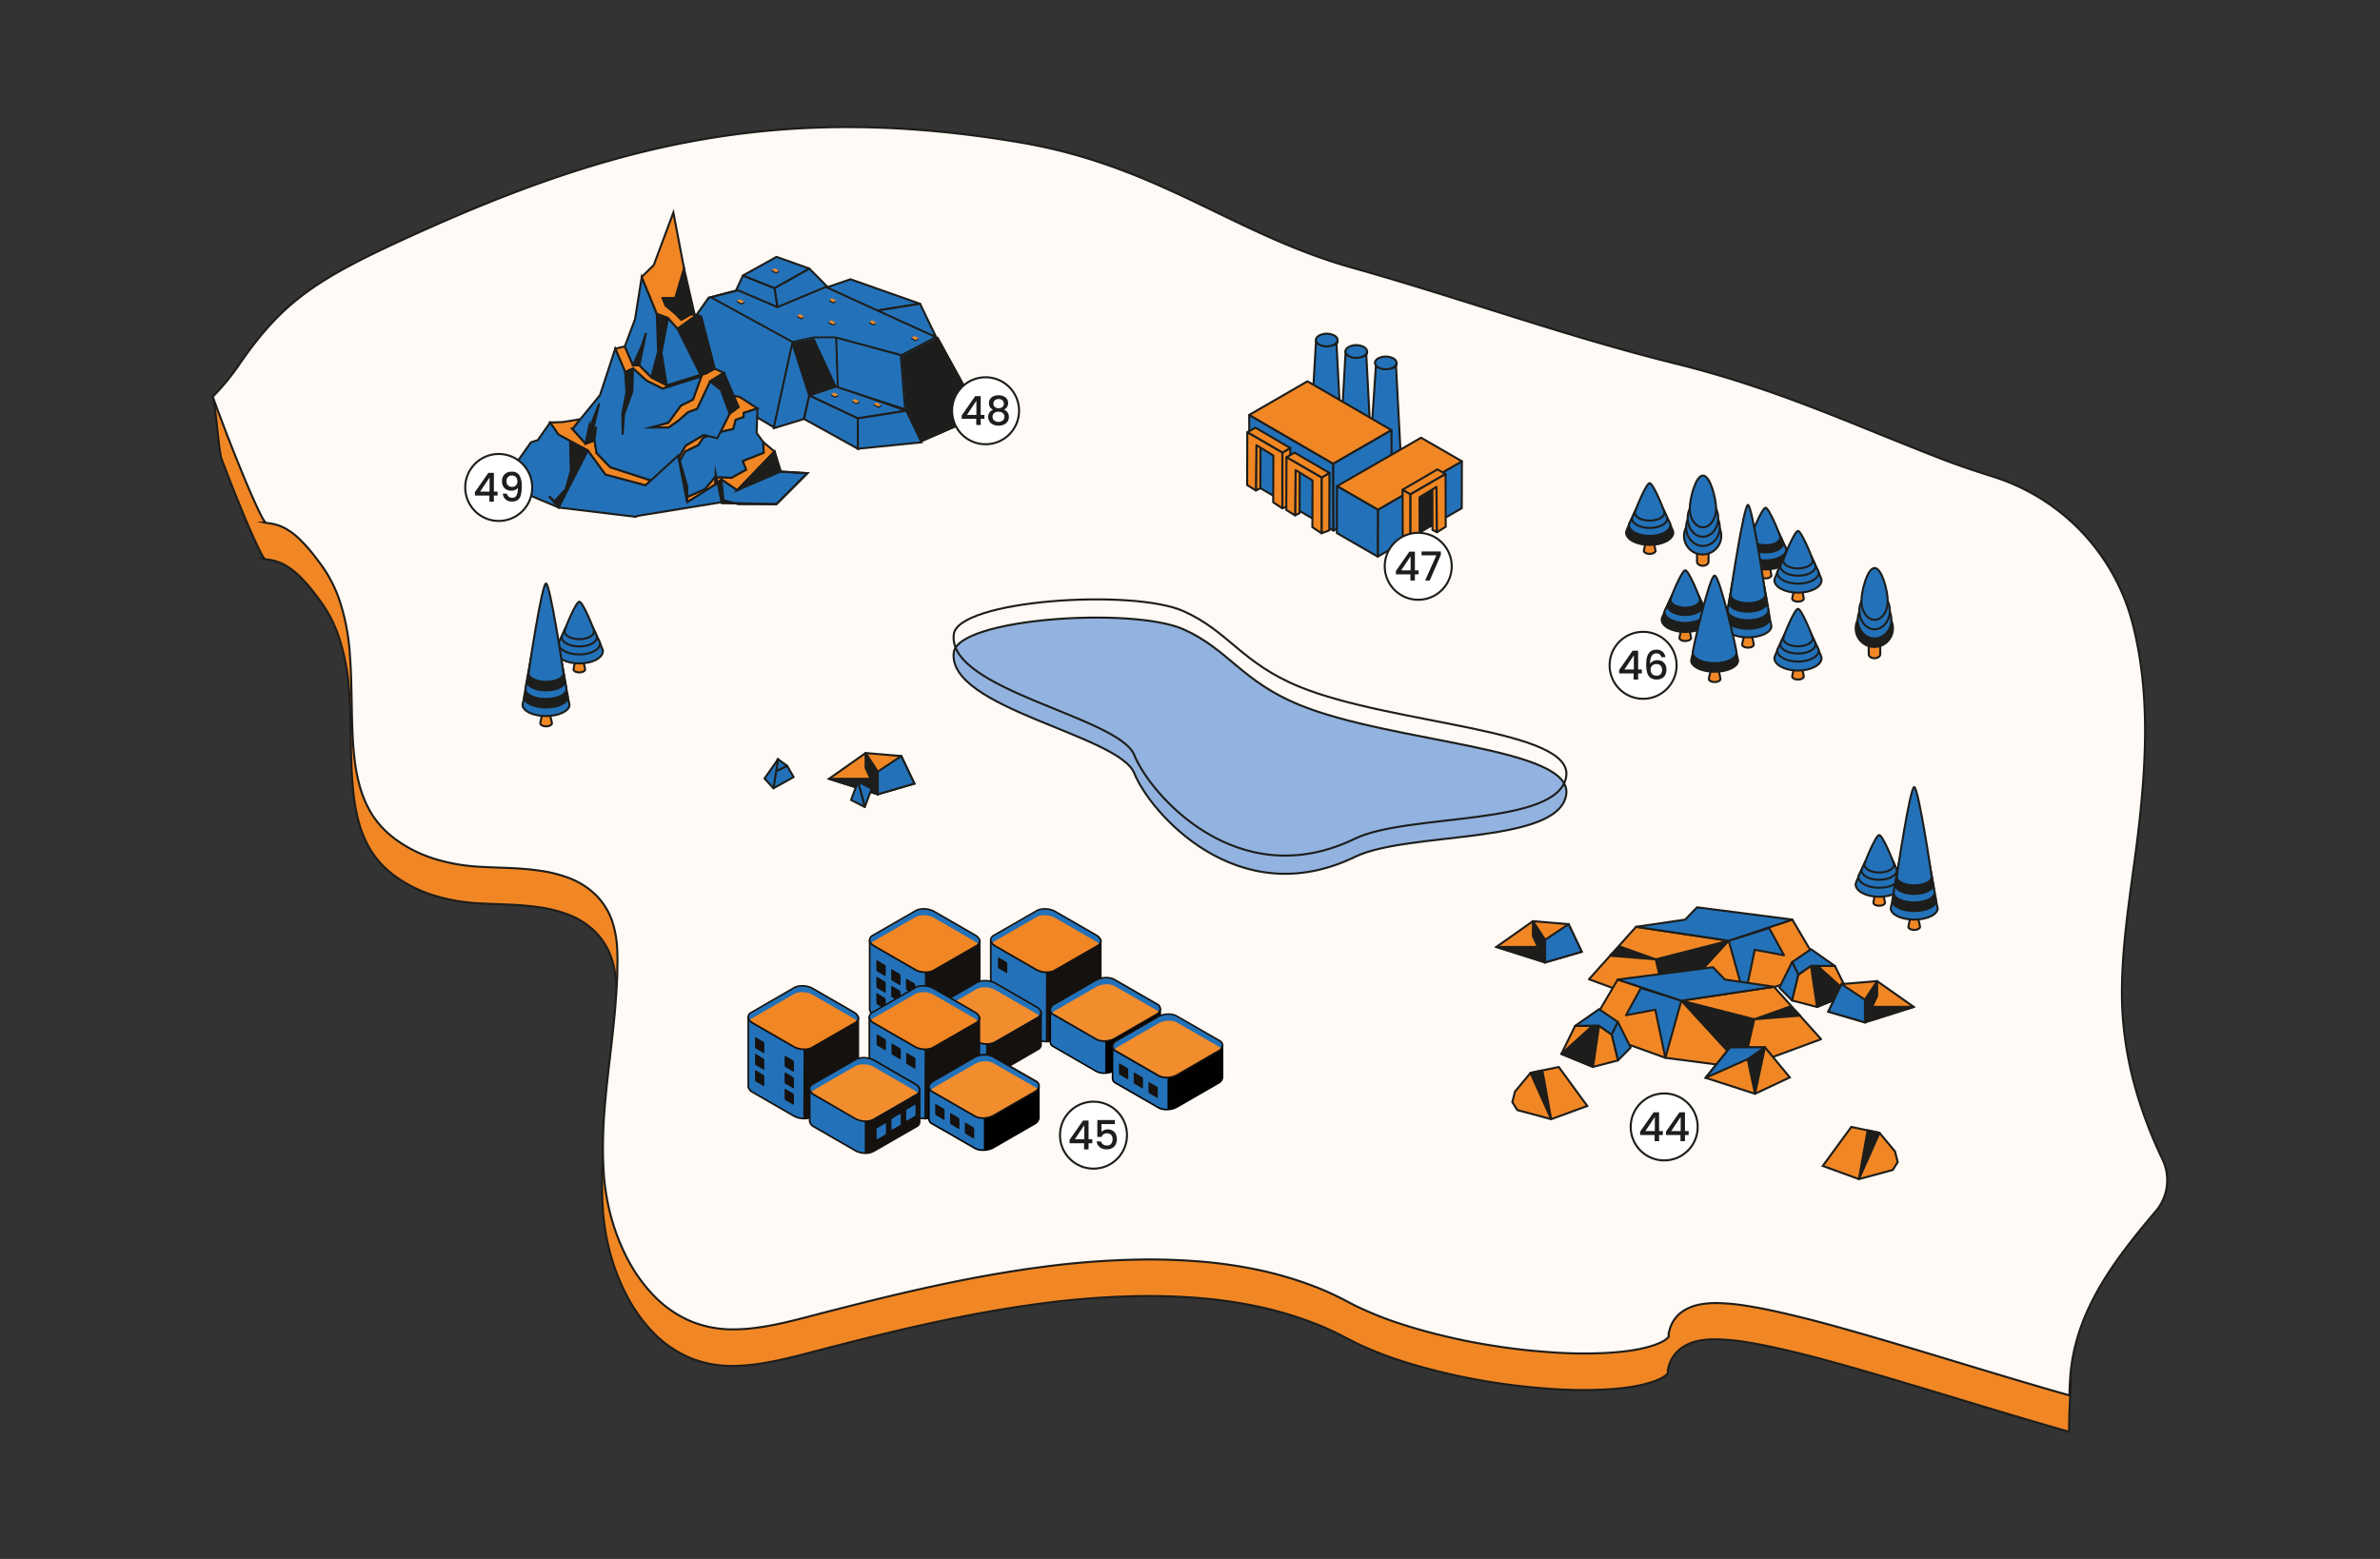 <svg xmlns="http://www.w3.org/2000/svg" viewBox="0 0 1160 760"><rect x="0" y="0" width="1160" height="760" fill="#333333" stroke="none"/><defs><style>.cls-1,.cls-14,.cls-15,.cls-19,.cls-23,.cls-26{fill:#f18724;}.cls-1,.cls-15,.cls-16,.cls-17,.cls-19,.cls-2,.cls-26,.cls-27,.cls-28,.cls-3,.cls-4,.cls-5,.cls-6,.cls-7,.cls-8{stroke:#1d1d1b;}.cls-1,.cls-13,.cls-15,.cls-16,.cls-17,.cls-2,.cls-28,.cls-3,.cls-4,.cls-5,.cls-6{stroke-miterlimit:10;}.cls-2{fill:#fffaf5;}.cls-3{fill:#92b3df;}.cls-29,.cls-4{fill:none;}.cls-11,.cls-13,.cls-16,.cls-21,.cls-27,.cls-5,.cls-7,.cls-9{fill:#2372b9;}.cls-12,.cls-17,.cls-20,.cls-6,.cls-8{fill:#1d1d1b;}.cls-11,.cls-19,.cls-7{stroke-linecap:round;}.cls-11,.cls-19,.cls-26,.cls-27,.cls-7,.cls-8{stroke-linejoin:round;}.cls-11,.cls-12,.cls-13,.cls-14,.cls-15,.cls-16,.cls-17,.cls-9{fill-rule:evenodd;}.cls-10{fill:#1d1e1c;}.cls-11,.cls-13{stroke:#1d1e1c;}.cls-18{isolation:isolate;}.cls-22{fill:#15110e;}.cls-24{fill:#f28d2e;}.cls-25{fill:#010101;}.cls-28{fill:#fff;}</style></defs><g id="_8-it_betrieb" data-name="8-it betrieb"><g id="_8-it_betrieb-2" data-name="8-it betrieb"><path class="cls-1" d="M1045.07,574c-12.34-25.88-19.89-53.26-19.73-82.06.17-28.34,5.82-56.43,8.76-84.54,3.3-31.53,4.48-63-3.41-94-4.56-17.93-26.38-23.8-36.6-38.88-2.19-.61,3.12-2.06.95-2.66-22.59-6.29-30.09-22.94-51.25-31.2-9.45-3.68-18.56-7.39-27.57-11-32-13-62.15-25.27-100-34.65-31.51-7.79-62.14-17.44-91.75-26.77-21.2-6.67-43.14-13.6-65.4-19.86-25-7-46.31-17.31-66.88-27.26-27.68-13.4-56.35-27.27-95-33.86C377.91,66.93,295.31,89.48,200.7,132.43c-46.24,21-62.88,31.75-84.14,62.49-4.41,6.37-8.33-6-12.86-1.53,1.55,4.3,2.77,26.32,4.39,30.6q5.23,13.86,10.92,27.51c1.62,3.88,3.28,7.74,5,11.51.86,1.87,1.74,3.75,2.62,5.49.22.43.44.89.65,1.28l.32.59c.11.2.21.4.29.52a10.68,10.68,0,0,0,1,1.46,1.77,1.77,0,0,1,.14.17.06.06,0,0,1,0,.05l-.17-.05h-.07l.24.06c.2,0,.51.09.94.14a26.62,26.62,0,0,1,4.21.8,21.92,21.92,0,0,1,4.38,1.77,32.21,32.21,0,0,1,6.56,4.82,63.27,63.27,0,0,1,5,5.22c1.51,1.76,2.92,3.54,4.26,5.34.7.9,1.32,1.8,2,2.7.33.44.67.94,1,1.44s.69,1,1,1.49a66.19,66.19,0,0,1,6.28,12.75,102.93,102.93,0,0,1,5.42,26.67c.73,8.83.83,17.49.95,26s.34,16.87,1.24,25,2.57,15.87,5.75,22.74a50.92,50.92,0,0,0,2.65,5,43.42,43.42,0,0,0,7,8.59,52.89,52.89,0,0,0,4.34,3.67,64.42,64.42,0,0,0,20.7,10.18,86.41,86.41,0,0,0,11.57,2.56q2.94.43,5.93.7c1,.08,2,.15,3,.21l3.11.16c8.35.4,17.07.41,26.14,1.73a66,66,0,0,1,13.81,3.36,38.2,38.2,0,0,1,13.19,8A33.3,33.3,0,0,1,298,467a51.06,51.06,0,0,1,2.44,14.51c.09,2.32.12,4.58.06,6.76s-.05,4.39-.16,6.58c-.18,4.37-.46,8.72-.81,13-1.42,17.31-4,34.17-5.29,50.82a229,229,0,0,0-.71,24.78c.05,2,.21,4.07.31,6.1s.31,4,.55,6a115.92,115.92,0,0,0,2.11,11.81,103,103,0,0,0,8.05,22.43A78.25,78.25,0,0,0,317.78,649a55.13,55.13,0,0,0,18.34,12.89,53.75,53.75,0,0,0,22,4c15.49-.22,31.63-5.33,48.26-9.48,33.07-8.53,66.61-16.39,100.91-20.9a412.94,412.94,0,0,1,51.88-3.69q13.08,0,26.2,1.07a225.62,225.62,0,0,1,26.12,3.74,182.06,182.06,0,0,1,25.62,7.2c4.19,1.52,8.35,3.2,12.4,5.11,2,1,4,1.94,6,3l2.83,1.48c.89.46,1.78.92,2.68,1.35a171.18,171.18,0,0,0,22.81,8.94c7.86,2.54,15.92,4.61,24,6.45s16.32,3.28,24.56,4.47,16.5,2,24.73,2.54a216,216,0,0,0,24.51.27c4-.2,8-.54,11.85-1.08A70,70,0,0,0,804.41,674a34.15,34.15,0,0,0,4.57-1.75,13.88,13.88,0,0,0,3.18-2c.72-.61.93-1.07.86-1.12s-.08,0-.12,0h0v0c0-.08,0-.28,0-.61a15.86,15.86,0,0,1,1.54-5.32,16,16,0,0,1,3.38-4.6,18,18,0,0,1,3.81-2.73,23.06,23.06,0,0,1,6.21-2.19,41.8,41.8,0,0,1,9-.74,102.93,102.93,0,0,1,14.46,1.4c9.06,1.45,17.62,3.45,26.11,5.53s16.84,4.39,25.14,6.75c33.16,9.41,65.69,19.81,98.23,29.18q3.84,1.11,7.69,2.19c0-5.72.17-11.45.54-17.18,2.39-37.39-13.32-55.93,10.36-83.61C1017.26,592.61,1047.3,578.66,1045.07,574Z"/><path class="cls-2" d="M1053.94,565.12c-12.35-25.88-19.9-53.27-19.73-82.06.16-28.34,5.81-56.43,8.76-84.54,3.3-31.54,4.47-63-3.41-94l-.18-.68a101.75,101.75,0,0,0-68-71.47c-9.29-2.92-18.43-6-27.19-9.46-9.44-3.68-18.56-7.39-27.57-11-32-13-62.15-25.27-100-34.65-31.51-7.79-62.13-17.44-91.75-26.77-21.2-6.67-43.14-13.6-65.4-19.86-25.05-7-46.31-17.31-66.88-27.26-27.68-13.4-56.35-27.27-95-33.86C378.3,49.2,295.69,71.75,201.09,114.7c-46.24,21-62.88,31.75-84.15,62.49a112.06,112.06,0,0,1-13.24,16.2c1.55,4.3,3.15,8.59,4.77,12.87q5.25,13.86,10.92,27.51c1.63,3.88,3.28,7.74,5,11.51.86,1.87,1.74,3.75,2.62,5.49.22.43.44.89.65,1.28l.32.59c.11.2.22.4.3.52a10.77,10.77,0,0,0,1,1.46,1,1,0,0,1,.14.17.06.06,0,0,1,0,.05l-.17-.05h-.07l.25.06c.19,0,.5.09.94.14a27,27,0,0,1,4.21.8,22.16,22.16,0,0,1,4.38,1.77,32.78,32.78,0,0,1,6.56,4.82,64.82,64.82,0,0,1,4.95,5.22c1.51,1.76,2.92,3.54,4.27,5.34.69.9,1.32,1.8,2,2.7.33.44.67.94,1,1.44s.69,1,1,1.49A66.19,66.19,0,0,1,165,291.32,102.52,102.52,0,0,1,170.44,318c.73,8.83.83,17.49,1,26s.33,16.87,1.23,24.95,2.57,15.87,5.75,22.74a53.19,53.19,0,0,0,2.65,4.95,48.14,48.14,0,0,0,3.23,4.52,46.71,46.71,0,0,0,3.78,4.07,52.89,52.89,0,0,0,4.34,3.67,64.42,64.42,0,0,0,20.7,10.18,86.41,86.41,0,0,0,11.57,2.56c2,.29,3.94.52,5.93.7,1,.08,2,.15,3,.21l3.1.16c8.35.4,17.07.41,26.14,1.73a66,66,0,0,1,13.81,3.36,38.33,38.33,0,0,1,13.2,8,33.08,33.08,0,0,1,5.1,6.22,32.46,32.46,0,0,1,3.45,7.21,51.06,51.06,0,0,1,2.44,14.51c.1,2.32.12,4.58.06,6.76s0,4.39-.16,6.58c-.18,4.37-.46,8.72-.81,13-1.41,17.31-4,34.17-5.29,50.82a229,229,0,0,0-.71,24.78c.06,2,.21,4.07.31,6.1s.31,4,.55,6a115.92,115.92,0,0,0,2.11,11.81,103.57,103.57,0,0,0,8.05,22.43,78,78,0,0,0,13.25,19.16,55,55,0,0,0,18.33,12.89,53.79,53.79,0,0,0,22,4c15.48-.22,31.62-5.33,48.26-9.48,33.06-8.53,66.6-16.39,100.9-20.9a413.1,413.1,0,0,1,51.89-3.69q13.07,0,26.19,1.07a225.31,225.31,0,0,1,26.12,3.74,182.57,182.57,0,0,1,25.63,7.2c4.18,1.52,8.34,3.2,12.39,5.11,2,1,4,1.94,6,3l2.82,1.48c.89.46,1.78.92,2.68,1.35a172.25,172.25,0,0,0,22.81,8.94c7.86,2.54,15.92,4.61,24,6.45s16.32,3.28,24.56,4.47,16.5,2,24.73,2.54a216.19,216.19,0,0,0,24.52.27c4-.2,8-.54,11.84-1.08a70,70,0,0,0,10.91-2.32,34.84,34.84,0,0,0,4.58-1.75,14,14,0,0,0,3.17-2c.72-.61.93-1.07.86-1.12s-.08,0-.12,0h0v0c0-.08,0-.28,0-.61a15.86,15.86,0,0,1,1.54-5.32,16,16,0,0,1,3.38-4.6A17.76,17.76,0,0,1,822,638.2a22.9,22.9,0,0,1,6.2-2.19,41.8,41.8,0,0,1,9-.74,102.78,102.78,0,0,1,14.46,1.4c9.06,1.45,17.62,3.45,26.12,5.53s16.83,4.39,25.13,6.75c33.16,9.41,65.69,19.81,98.23,29.18,2.49.72,5,1.43,7.48,2.13.08-2.75.19-5.5.37-8.26,2.06-32.25,21.31-57.47,41.77-81.56a23.35,23.35,0,0,0,3.22-25.18Z"/><g id="see"><path class="cls-3" d="M660.46,417.71C603,445.53,560.41,395.8,552.87,377s-91.27-31.67-88-58.88c2-16.72,87.06-22.42,112-11.3,21.87,9.76,28.34,25.3,56.4,36.8,45.91,18.83,135,20.55,130,44.38S686.13,405.27,660.46,417.71Z"/><path class="cls-4" d="M660.46,408.84c-57.43,27.83-100.05-21.91-107.59-40.7s-91.27-31.68-88-58.89c2-16.72,87.06-22.42,112-11.29,21.87,9.76,28.34,25.29,56.4,36.8,45.91,18.82,135,20.55,130,44.37S686.13,396.41,660.46,408.84Z"/></g><g id="wald2"><path class="cls-1" d="M918.74,440.06c0,.83-1.27,1.5-2.83,1.5s-2.82-.67-2.82-1.5a39.14,39.14,0,0,1,1.39-5.88s2.39-.24,2.64.2A24.33,24.33,0,0,1,918.74,440.06Z"/><path class="cls-5" d="M927.41,431.1c0,3.36-5.15,6.09-11.5,6.09s-11.49-2.73-11.49-6.09c0-1.72,10.6-23.13,11.49-23.13S927.41,429.38,927.41,431.1Z"/><path class="cls-5" d="M926,427.44c0,3-4.53,5.36-10.12,5.36s-10.11-2.4-10.11-5.36c0-1.52,8.29-15.06,10.11-15.06S926,425.92,926,427.44Z"/><path class="cls-5" d="M924.5,424.36c0,2.51-3.85,4.54-8.59,4.54s-8.58-2-8.58-4.54c0-1.29,5.16-12,8.58-12S924.5,423.07,924.5,424.36Z"/><path class="cls-5" d="M923.1,421.55c0,2.1-3.21,3.81-7.19,3.81s-7.18-1.71-7.18-3.81c0-1.08,5.5-14.46,7.18-14.46S923.1,420.47,923.1,421.55Z"/><path class="cls-1" d="M935.8,451.83c0,.83-1.26,1.5-2.82,1.5s-2.82-.67-2.82-1.5a39,39,0,0,1,1.39-5.87c.05,0,2.38-.25,2.63.19A24,24,0,0,1,935.8,451.83Z"/><path class="cls-5" d="M944.42,442.83c0,3-5.12,5.48-11.44,5.48s-11.44-2.45-11.44-5.48c0-1.55,8.76-32.56,11.44-32.56S944.42,441.28,944.42,442.83Z"/><path class="cls-6" d="M943.68,439c0,2.83-4.79,5.13-10.7,5.13s-10.7-2.3-10.7-5.13c0-1.45,8.19-37.6,10.7-37.6S943.68,437.56,943.68,439Z"/><path class="cls-5" d="M942.94,435.2c0,2.63-4.46,4.77-10,4.77s-10-2.14-10-4.77c0-1.36,7.63-42.66,10-42.66S942.94,433.84,942.94,435.2Z"/><path class="cls-6" d="M942.2,431.38c0,2.44-4.13,4.42-9.22,4.42s-9.22-2-9.22-4.42c0-1.25,7.06-38.84,9.22-38.84S942.2,430.13,942.2,431.38Z"/><path class="cls-5" d="M941.47,427.56c0,2.25-3.8,4.07-8.49,4.07s-8.48-1.82-8.48-4.07c0-1.15,6.49-43.88,8.48-43.88S941.47,426.41,941.47,427.56Z"/></g><g id="wald1"><path class="cls-1" d="M285.18,326.31c0,.83-1.26,1.5-2.82,1.5s-2.82-.67-2.82-1.5a39,39,0,0,1,1.39-5.87c.05,0,2.38-.25,2.63.19A24,24,0,0,1,285.18,326.31Z"/><path class="cls-5" d="M293.86,317.36c0,3.36-5.15,6.08-11.5,6.08s-11.49-2.72-11.49-6.08c0-1.73,10.59-23.13,11.49-23.13S293.86,315.63,293.86,317.36Z"/><path class="cls-5" d="M292.48,313.69c0,3-4.53,5.36-10.12,5.36s-10.11-2.4-10.11-5.36c0-1.51,8.29-15.06,10.11-15.06S292.48,312.18,292.48,313.69Z"/><path class="cls-5" d="M290.94,310.61c0,2.51-3.84,4.55-8.58,4.55s-8.58-2-8.58-4.55c0-1.29,5.15-12,8.58-12S290.94,309.32,290.94,310.61Z"/><path class="cls-5" d="M289.55,307.81c0,2.1-3.22,3.8-7.19,3.8s-7.19-1.7-7.19-3.8c0-1.08,5.51-14.47,7.19-14.47S289.55,306.73,289.55,307.81Z"/><path class="cls-1" d="M269,352.6c0,.83-1.27,1.5-2.83,1.5s-2.82-.67-2.82-1.5a39.14,39.14,0,0,1,1.39-5.88c.05,0,2.39-.25,2.64.2A24.33,24.33,0,0,1,269,352.6Z"/><path class="cls-5" d="M277.56,343.6c0,3-5.12,5.48-11.44,5.48s-11.43-2.46-11.43-5.48c0-1.56,8.76-32.56,11.43-32.56S277.56,342,277.56,343.6Z"/><path class="cls-6" d="M276.82,339.78c0,2.83-4.79,5.13-10.7,5.13s-10.7-2.3-10.7-5.13c0-1.45,8.2-37.61,10.7-37.61S276.82,338.33,276.82,339.78Z"/><path class="cls-5" d="M276.09,336c0,2.64-4.47,4.78-10,4.78s-10-2.14-10-4.78c0-1.35,7.63-42.65,10-42.65S276.09,334.61,276.09,336Z"/><path class="cls-6" d="M275.35,332.15c0,2.44-4.13,4.42-9.23,4.42s-9.22-2-9.22-4.42c0-1.26,7.06-38.84,9.22-38.84S275.35,330.89,275.35,332.15Z"/><path class="cls-5" d="M274.61,328.33c0,2.25-3.8,4.07-8.49,4.07s-8.48-1.82-8.48-4.07c0-1.15,6.5-43.89,8.48-43.89S274.61,327.18,274.61,328.33Z"/></g><g id="steine"><polygon class="cls-7" points="378.08 375.98 383.66 373.36 386.81 378.83 376.98 384.3 378.08 375.98"/><polygon class="cls-7" points="378.08 375.98 379.02 370.02 383.66 373.36 378.08 375.98"/><polygon class="cls-7" points="372.62 379.55 379.29 370.02 376.98 384.3 372.62 379.55"/><polygon class="cls-1" points="421.89 367.11 404.05 379.68 427.83 387.22 445.67 382.01 439.26 368.57 421.89 367.11"/><polygon class="cls-8" points="421.89 367.11 421.89 374.38 427.83 387.22 427.83 376.18 421.89 367.11"/><polygon class="cls-5" points="427.83 376.18 439.26 368.57 445.67 382.01 427.83 387.22 427.83 376.18"/><polygon class="cls-8" points="404.05 379.68 424.34 379.68 427.83 387.22 404.05 379.68"/><polygon class="cls-7" points="424.86 384.41 418.16 381.05 421.49 393.39 424.86 384.41"/><polygon class="cls-7" points="414.81 390.02 421.51 393.39 418.18 381.05 414.81 390.02"/></g><g id="_48-datensicherung" data-name="48-datensicherung"><path class="cls-9" d="M392.09,203.8a.48.48,0,0,0-.24-.06.39.39,0,0,0-.15,0l-14.58,4.49-53.76-31.78,22.09-31.29,13.6-3.52a.49.49,0,0,0,.33-.28l3.11-6.69,16-8.91,15.64,5.57,8.58,8.64a.56.56,0,0,0,.15.1L457,164.77l20.73,37.8L449,215.15l-30.8,3.1Z"/><path class="cls-10" d="M378.56,126.32l15.32,5.47,8.49,8.55a1.21,1.21,0,0,0,.3.2l54,24.62L477,202.33l-28.19,12.33-30.57,3.08-25.93-14.38a1,1,0,0,0-.49-.12.92.92,0,0,0-.29,0l-14.38,4.43-53.1-31.4,21.67-30.7,13.43-3.47a1,1,0,0,0,.65-.55l3-6.54,15.69-8.73m-.09-1.09-16.37,9.1-3.17,6.84-13.78,3.57-22.51,31.88,54.41,32.18,14.8-4.56,26.21,14.53,31-3.14,29.33-12.82-21.08-38.43-54.27-24.75-8.65-8.71-16-5.69Z"/><polygon class="cls-11" points="386.16 167.22 394.43 192.85 391.85 204.24 377.05 208.8 386.16 167.22"/><polygon class="cls-12" points="386.16 167.22 396.99 164.94 407.81 188.3 394.43 192.85 386.16 167.22"/><polygon class="cls-11" points="394.43 192.85 418.06 203.96 441.7 200.25 407.81 188.3 394.43 192.85"/><polygon class="cls-13" points="394.45 192.85 391.89 204.24 418.11 218.77 418.11 203.96 394.45 192.85"/><polygon class="cls-13" points="441.73 200.25 449.14 215.63 418.11 218.77 418.11 203.96 441.73 200.25"/><polygon class="cls-11" points="401.13 140.71 424.77 151.81 448.41 148.1 414.52 136.15 401.13 140.71"/><polygon class="cls-13" points="401.16 140.71 398.6 152.09 424.82 166.62 424.82 151.81 401.16 140.71"/><polygon class="cls-13" points="448.43 148.1 455.85 163.49 424.82 166.62 424.82 151.81 448.43 148.1"/><polygon class="cls-12" points="449.1 215.63 441.7 200.25 439.42 173.77 457.35 164.38 478.43 202.81 449.1 215.63"/><polygon class="cls-9" points="408.3 188.81 407.47 162.97 438.95 172.16 441.14 199.54 408.3 188.81"/><path class="cls-10" d="M408,163.64l30.49,8.91,2.11,26.29-31.8-10.4-.8-24.8m-1.05-1.35.87,26.88,33.89,11.08-2.28-28.47-32.48-9.49Z"/><polygon class="cls-9" points="406.94 164.92 396.99 164.92 407.81 188.28 406.94 164.92"/><path class="cls-9" d="M407.07,164.44l-.13,0H396.88l-10.64,2.26L346.5,144.91l42.75-11,67,30.54-16.86,8.81Z"/><path class="cls-10" d="M389.2,134.4l65.88,30-15.77,8.24L407.21,164a.84.84,0,0,0-.27,0H397l-.2,0-10.47,2.22-38.47-21.09L389.2,134.4m.09-1.06-44.14,11.4,41,22.47L397,164.92h10l32.48,8.84,17.93-9.38-68.06-31Z"/><polygon class="cls-11" points="378.9 149.72 377.47 140.46 394.43 130.92 403.08 139.63 378.9 149.72"/><polygon class="cls-11" points="378.9 149.72 358.93 141.17 362.1 134.33 377.47 140.46 378.9 149.72"/><polygon class="cls-11" points="362.1 134.33 378.47 125.23 394.43 130.92 377.47 140.46 362.1 134.33"/><polygon class="cls-14" points="444.3 164.62 445.73 163.81 447.87 165.01 446.44 165.82 444.3 164.62"/><polygon class="cls-12" points="444.09 164.62 444.09 165.25 446.09 166.45 446.09 165.82 444.09 164.62"/><polygon class="cls-12" points="447.69 165.64 447.69 165.01 446.09 165.82 446.09 166.45 447.69 165.64"/><polygon class="cls-14" points="423.62 156.97 425.06 156.16 427.18 157.37 425.76 158.18 423.62 156.97"/><polygon class="cls-12" points="423.71 156.97 423.71 157.6 425.71 158.81 425.71 158.18 423.71 156.97"/><polygon class="cls-12" points="426.91 157.99 426.91 157.37 425.71 158.18 425.71 158.81 426.91 157.99"/><polygon class="cls-14" points="403.8 156.97 405.22 156.16 407.35 157.37 405.92 158.18 403.8 156.97"/><polygon class="cls-12" points="403.73 156.97 403.73 157.6 406.13 158.81 406.13 158.18 403.73 156.97"/><polygon class="cls-12" points="407.32 157.99 407.32 157.37 406.13 158.18 406.13 158.81 407.32 157.99"/><polygon class="cls-14" points="404.08 146.22 405.5 145.4 407.64 146.6 406.2 147.42 404.08 146.22"/><polygon class="cls-12" points="404.13 146.22 404.13 146.85 406.13 148.05 406.13 147.42 404.13 146.22"/><polygon class="cls-12" points="407.32 147.23 407.32 146.6 406.13 147.42 406.13 148.05 407.32 147.23"/><polygon class="cls-14" points="376.13 131.65 377.56 130.82 379.68 132.03 378.26 132.85 376.13 131.65"/><polygon class="cls-12" points="376.15 131.65 376.15 132.26 378.15 133.47 378.15 132.85 376.15 131.65"/><polygon class="cls-12" points="379.75 132.66 379.75 132.03 378.15 132.85 378.15 133.47 379.75 132.66"/><polygon class="cls-14" points="388.41 153.95 389.84 153.14 391.98 154.34 390.54 155.16 388.41 153.95"/><polygon class="cls-12" points="388.54 153.95 388.54 154.58 390.54 155.78 390.54 155.16 388.54 153.95"/><polygon class="cls-12" points="391.74 154.96 391.74 154.34 390.54 155.16 390.54 155.78 391.74 154.96"/><polygon class="cls-14" points="359.16 146.69 360.59 145.88 362.73 147.07 361.29 147.9 359.16 146.69"/><polygon class="cls-12" points="358.97 146.69 358.97 147.32 361.36 148.53 361.36 147.9 358.97 146.69"/><polygon class="cls-12" points="362.96 147.7 362.96 147.07 361.36 147.9 361.36 148.53 362.96 147.7"/><polygon class="cls-14" points="415.21 195.33 416.64 194.52 418.78 195.72 417.34 196.53 415.21 195.33"/><polygon class="cls-12" points="415.32 195.33 415.32 195.96 416.99 197.16 416.99 196.53 415.32 195.33"/><polygon class="cls-12" points="418.91 196.34 418.91 195.72 417.31 196.53 417.31 197.16 418.91 196.34"/><polygon class="cls-14" points="405.06 192.2 406.48 191.37 408.62 192.57 407.18 193.4 405.06 192.2"/><polygon class="cls-12" points="404.93 192.2 404.93 192.81 406.92 194.02 406.92 193.4 404.93 192.2"/><polygon class="cls-12" points="408.52 193.21 408.52 192.57 406.92 193.4 406.92 194.02 408.52 193.21"/><polygon class="cls-14" points="425.81 197.04 427.24 196.22 429.38 197.43 427.94 198.24 425.81 197.04"/><polygon class="cls-12" points="425.71 197.04 425.71 197.66 428.11 198.87 428.11 198.24 425.71 197.04"/><polygon class="cls-12" points="429.7 198.06 429.7 197.43 428.11 198.24 428.11 198.87 429.7 198.06"/></g><g id="_49-archivierung" data-name="49-archivierung"><polygon class="cls-15" points="352.81 181.82 346.16 185.93 339.8 199.36 335.36 200.94 330.63 205.14 325.9 208.42 317.02 208.42 325.75 206.06 331.81 197.8 337.73 194.81 341.87 183.42 322.94 189.46 315.07 185.58 308.6 179.65 304.75 181.49 299.87 169.98 304.53 168.88 308.51 178.05 311.63 178.05 317.55 184.02 325.28 188 344.16 182.02 348.3 179.7 352.81 181.82"/><polygon class="cls-15" points="359.91 198.44 357.55 192.94 360.57 193.54 369.17 199.13 362.46 201.3 362.46 203.34 358.59 204.69 357.38 209.14 349.4 211.03 342.76 213.42 340.39 217.05 333.96 220.14 328.19 230.04 319.54 236.07 331.96 243.59 343.58 238.41 348.37 232.67 351.93 232.67 356.44 232.95 363.61 228.98 361.98 224.73 372.19 220.72 371.96 215.48 377.51 220.14 359.33 239.03 351.63 233.79 348.52 236.3 334.99 244.84 330.56 222.01 314.58 236.63 295.06 231.4 286.48 219.68 272.1 211.84 268.1 205.98 274.43 205.74 282.86 204.36 279.31 208.91 278.87 208.98 285.41 216.3 289.74 214.67 290.77 220.82 297.42 227.77 318.43 234.59 327.45 228.89 334.11 217.28 342.9 212.05 349.63 213.64 355.63 201.63 359.91 198.44"/><polygon class="cls-16" points="371.96 215.47 368.78 211.07 369.17 199.13 362.46 201.3 362.46 203.34 358.59 204.69 357.38 209.14 349.4 211.03 342.76 213.42 340.39 217.05 333.96 220.14 328.19 230.04 319.54 236.07 331.96 243.59 343.58 238.41 348.37 232.67 351.93 232.67 356.44 232.95 363.61 228.98 361.98 224.73 372.19 220.72 371.96 215.47"/><polygon class="cls-16" points="282.86 204.36 292.44 192.64 299.87 169.98 304.75 181.49 308.6 179.65 315.07 185.57 322.94 189.45 341.87 183.41 337.73 194.79 331.81 197.75 325.75 206.06 317.02 208.42 325.9 208.42 330.63 205.14 335.36 200.99 339.8 199.38 346.16 185.94 352.81 181.83 359.91 198.44 355.63 201.63 349.63 213.64 342.9 212.05 334.11 217.28 327.45 228.89 318.43 234.59 297.42 227.77 290.77 220.82 289.74 214.67 285.41 216.3 278.87 208.98 279.31 208.91 282.86 204.36"/><polygon class="cls-16" points="304.53 168.88 309.52 155.6 312.77 135.08 320.16 153.07 325.63 155.09 330.29 160.31 339.61 153.59 341.76 154.38 348.3 179.65 344.16 181.93 325.28 187.81 317.55 184.02 311.63 178.05 308.51 178.05 304.53 168.88"/><polygon class="cls-15" points="312.77 134.98 318.63 129.25 328.2 103.64 333.42 130.96 329.17 145.25 322.99 145.35 324.44 148.94 329.06 152.75 332.05 155.84 336.78 153.11 339.61 153.59 330.29 160.3 325.63 155.07 320.16 153.03 312.77 134.98"/><path class="cls-16" d="M262.13,214.55l6-8.57,4,5.86,14.38,7.84,8.59,11.72,19.51,5.23,16-14.62L335,244.84l13.53-8.54,3.11-2.51,7.7,5.24,18.19-18.89,3,9.78,13,.78L378.4,245.8l-26.63-.6-.43-.3-40.52,6.59c-.71.27-.42.11-.9.46l-37.62-4.52-21.24-9-1.54-9.7,9.24-13.07Z"/><path class="cls-17" d="M323,145.35l6.18-.1L333.42,131l5.17,22.46-1.81-.31-4.73,2.73-3.17-3.23-4.44-3.67Zm-14.48,32.7,4.5-10,1.84-5.72-3.22,15.68Zm40,58.25.27-5.57,3,14.47,26.63.6,15.08-15.1-13-.78-3-9.78L359.33,239l21.14-9.11,13,.78L378.4,245.8H359.91l-7.34-2-.94-10Zm-18-14.29L335,237.23l-.05,7.61Zm-52.66-6.6.34,14.1-2.45,8.88-5.54,6.05-2.67-2.61,4.72,5.6,14.18-27.75Zm7.51.89,1.87-8.8.21,1.2,4.6-12-2.89,12.2,1.33-.41-.79,6.15Zm60.75-30.37,5.28,4.16,4.19,11.54h0l4.28-3.19-7.1-16.62Zm-41.41-4.44.62,9.76-2,10.38.15,10.26.67-9.8,4-11.05.39-11.39Zm25.54-21.19,11.58,23.12-16.75,5.23-2.68-16.75,3.19-16.83-5.47-2,.65,18.41-3.26,12.2,7.73,4.17,18.88-5.88,4.14-2.28-6.54-25.27-2.15-.79Z"/></g><g id="_47-operationsmanagement" data-name="47-operationsmanagement"><path class="cls-7" d="M651.92,165.79v.08s0,0,0,.07a.22.22,0,0,1,0,.08.17.17,0,0,1,0,.07s0,0,0,.08,0,.05,0,.07a.24.24,0,0,1,0,.08s0,.05,0,.07l0,.08,0,.07a.3.3,0,0,1,0,.08l0,.07a.41.41,0,0,1-.05.09l0,.06-.06.11a.1.1,0,0,0,0,.05,1.83,1.83,0,0,1-.13.16l0,0-.12.13-.05,0-.08.07a.46.46,0,0,1-.07.07l-.08.07-.08.06-.09.06-.08.06-.09.07-.13.08-.24.14-.07,0-.2.09-.06,0-.27.11,0,0-.23.09-.1,0-.13,0-.11,0-.13,0-.12,0-.14,0-.11,0-.14,0-.11,0-.31.05h0l-.27,0h-.1l-.18,0H645.9l-.2,0h-.06l-.26,0h0l-.21,0-.1,0-.16,0-.09,0-.18,0-.1,0-.17,0-.09,0-.25-.08h-.05l-.28-.11-.06,0-.35-.16,0,0a3.9,3.9,0,0,1-.35-.19,2.6,2.6,0,0,1-1.47-2.26L638.22,221a7.43,7.43,0,0,0,2.23,5.7c.18.17.36.34.55.5l0,0c.19.15.37.29.56.42a.1.1,0,0,1,0,0l.05,0a4.21,4.21,0,0,0,.45.28l.07,0,.4.22.07,0,.08,0,.26.12.16.06.29.12.11,0h0l.27.08.15.05.35.09.06,0h0l.41.09.11,0,.31,0h0l.15,0,.27,0h.17l.25,0h1l.29,0,.18,0,.28,0,.1,0h.07l.43-.09h.07l.49-.14h0l.13,0,.23-.08.18-.06.22-.09.18-.08.22-.1.17-.08.21-.11.09,0,.07,0,.37-.22.08,0,.42-.29.11-.08.31-.26.11-.09.39-.36a.47.47,0,0,1,.1-.1l.09-.1.15-.17.13-.15a2.09,2.09,0,0,1,.14-.17l.12-.16.12-.17.11-.16.12-.18a.35.35,0,0,1,0-.08l0-.06.17-.32.06-.11c.07-.14.14-.28.2-.42v0a1,1,0,0,0,0-.1,2.77,2.77,0,0,0,.1-.26l.06-.15a2.41,2.41,0,0,1,.08-.25.14.14,0,0,1,0-.06.44.44,0,0,0,0-.1l.06-.21c0-.06,0-.11,0-.17a1.55,1.55,0,0,0,0-.21.29.29,0,0,0,0-.09.25.25,0,0,0,0-.08,1.62,1.62,0,0,0,0-.2l0-.18a1.36,1.36,0,0,1,0-.2.34.34,0,0,1,0-.1v-.08c0-.06,0-.13,0-.2v-.49a.49.49,0,0,0,0-.12l-2.91-55.38Z"/><path class="cls-7" d="M650.28,163.54c2.08,1.17,2.21,3.13.19,4.38a8,8,0,0,1-7.61,0c-2-1.25-1.93-3.21.14-4.38A8.18,8.18,0,0,1,650.28,163.54Z"/><path class="cls-7" d="M666.3,171.37v.15a.19.19,0,0,0,0,.08.15.15,0,0,0,0,.07s0,.05,0,.08,0,0,0,.07a.19.19,0,0,0,0,.08l0,.07,0,.08a.64.64,0,0,0,0,.07.2.2,0,0,0,0,.08l0,.07-.06.09,0,.06-.07.11,0,0-.13.17,0,0-.11.13-.06.05-.07.07a.23.23,0,0,0-.07.07l-.09.06-.07.07-.09.06-.08.06-.1.07-.12.08-.24.14-.08,0-.19.1-.07,0-.27.12,0,0-.24.08-.09,0-.13,0-.12,0-.13,0-.11,0-.14,0-.11,0-.15,0-.11,0-.3.05h-.05l-.27,0h-.1l-.17,0h-1.47l-.19,0H660l-.26,0h0l-.22,0-.09,0-.17,0h-.08l-.19-.05-.1,0-.16-.05-.09,0-.26-.08,0,0-.28-.11-.06,0-.35-.16,0,0-.35-.19a2.58,2.58,0,0,1-1.46-2.26l-3.17,55.33a7.41,7.41,0,0,0,2.23,5.7,6.41,6.41,0,0,0,.55.49s0,0,.05.05c.18.15.37.29.56.42l0,0,0,0,.45.28.07,0,.41.22.07,0,.08,0,.26.11.16.07.29.11.11.05h0l.26.09.15,0,.35.09.07,0h0l.42.09.11,0,.31.05h0l.15,0,.26,0h.18l.25,0h1l.3,0,.17,0,.29,0h.16l.44-.09.07,0a4.43,4.43,0,0,0,.49-.13h0l.13,0,.23-.08.18-.07.23-.08.18-.08.21-.1.18-.09.21-.1.09-.05.06,0,.37-.22.08-.05c.14-.09.29-.19.42-.29l.11-.09.31-.25.12-.1.38-.35.1-.11.09-.1.15-.16.13-.15.14-.17.12-.16.13-.18.11-.16.11-.17a.35.35,0,0,0,0-.08.43.43,0,0,0,0-.07l.18-.31.06-.11.2-.42v0a.42.42,0,0,0,0-.1c0-.09.08-.18.11-.27s0-.1.05-.14.06-.17.08-.25a.14.14,0,0,0,0-.07l0-.1a1.17,1.17,0,0,0,0-.2,1.36,1.36,0,0,0,0-.17c0-.07,0-.14.05-.21a.29.29,0,0,1,0-.09.28.28,0,0,1,0-.09l0-.19c0-.06,0-.12,0-.18s0-.13,0-.2,0-.07,0-.11v-.07a1.27,1.27,0,0,0,0-.2c0-.06,0-.12,0-.18a1.41,1.41,0,0,0,0-.2.4.4,0,0,0,0-.11v-.12l-2.92-55.38Z"/><path class="cls-7" d="M664.66,169.12c2.09,1.17,2.22,3.13.2,4.38a8,8,0,0,1-7.62,0c-2-1.25-1.92-3.21.15-4.38A8.09,8.09,0,0,1,664.66,169.12Z"/><path class="cls-7" d="M680.69,176.94V177a.2.2,0,0,0,0,.07.19.19,0,0,1,0,.08.22.22,0,0,1,0,.08s0,.05,0,.07,0,.05,0,.08,0,0,0,.07a.64.64,0,0,1,0,.07l0,.09,0,.07,0,.08,0,.06-.05.1,0,.06a.61.61,0,0,1-.07.1l0,.05-.13.17,0,0-.12.12-.06.06-.07.07-.07.06-.08.07-.08.06-.09.07-.08.06-.09.06a.57.57,0,0,1-.13.08l-.24.14-.07,0-.2.1-.06,0-.27.12h0l-.23.09-.1,0-.13.05-.11,0-.14,0-.11,0-.14,0-.11,0-.14,0-.11,0-.31.05h0l-.27,0h-1.74l-.2,0h-.06l-.26,0h0l-.22,0h-.09l-.16,0-.09,0-.18,0-.1,0-.17,0-.09,0-.25-.08,0,0-.28-.11-.06,0-.35-.16,0,0-.35-.2a2.59,2.59,0,0,1-1.47-2.25L667,232.15a7.41,7.41,0,0,0,2.23,5.69c.18.18.36.34.55.5l.05,0c.19.15.37.28.56.41l0,0,.05,0a4.92,4.92,0,0,0,.45.28l.07,0,.4.21.07,0,.08,0,.26.12.16.07.29.11.11,0h0l.27.09.15.05.35.09.06,0h0l.41.09h.11l.31.06h.16l.27,0,.17,0H676l.29,0,.18,0,.28,0h.1l.07,0,.43-.08.07,0,.49-.13h0l.13-.05.23-.07.18-.07.22-.09.18-.07.22-.1.17-.09.21-.11.09,0,.07,0L680,239l.08,0q.21-.13.42-.3l.11-.08.31-.25.11-.1q.19-.16.39-.36l.1-.1.09-.1.15-.16.13-.16.14-.17.12-.15.12-.18a.91.91,0,0,0,.11-.16l.12-.18,0-.07,0-.07a2,2,0,0,0,.18-.32l.06-.1c.07-.14.14-.28.2-.42v0a.42.42,0,0,1,0-.1l.1-.27.06-.15a2.25,2.25,0,0,1,.08-.24.19.19,0,0,1,0-.07s0-.06,0-.1l.06-.2c0-.06,0-.12,0-.18s0-.13,0-.2a.3.3,0,0,0,0-.1.19.19,0,0,0,0-.08l0-.2,0-.17a1.23,1.23,0,0,1,0-.2.41.41,0,0,1,0-.11V233c0-.07,0-.13,0-.2v-.5a.37.37,0,0,0,0-.11l-2.91-55.38Z"/><path class="cls-7" d="M679.05,174.69c2.08,1.17,2.21,3.13.19,4.38a8,8,0,0,1-7.61,0c-2-1.25-1.93-3.21.14-4.38A8.18,8.18,0,0,1,679.05,174.69Z"/><g class="cls-18"><polygon class="cls-7" points="649.92 258.7 608.95 234.89 608.86 202.28 649.83 226.09 649.92 258.7"/><polygon class="cls-19" points="649.83 226.09 608.86 202.28 637.24 185.89 678.21 209.7 649.83 226.09"/><polygon class="cls-7" points="678.21 209.7 678.3 242.31 649.92 258.7 649.83 226.09 678.21 209.7"/></g><g class="cls-18"><polygon class="cls-7" points="671.5 271.37 712.45 247.77 712.52 224.89 671.56 248.49 671.5 271.37"/><polygon class="cls-20" points="689.79 260.83 701.27 254.21 701.27 233.18 689.79 239.49 689.79 260.83"/><polygon class="cls-19" points="671.56 248.49 712.52 224.89 692.61 213.39 651.65 237 671.56 248.49"/><polygon class="cls-7" points="651.65 237 651.58 259.88 671.5 271.37 671.56 248.49 651.65 237"/></g><g class="cls-18"><polygon class="cls-19" points="612.17 214.57 614.38 214.38 614.31 238.01 612.11 239.12 612.17 214.57"/><polygon class="cls-19" points="625.01 220.65 628.87 218.41 628.79 246.42 625.01 247.83 625.01 220.65"/><polygon class="cls-19" points="607.92 210.75 611.88 208.49 628.87 218.41 625.01 220.65 607.92 210.75"/><polygon class="cls-19" points="625.01 220.65 625.01 247.83 620.55 244.86 620.62 222.07 612.38 217.04 612.11 239.12 607.84 236.46 607.92 210.75 625.01 220.65"/></g><g class="cls-18"><polygon class="cls-19" points="631.27 226.72 633.48 226.53 633.41 250.16 631.21 251.27 631.27 226.72"/><polygon class="cls-19" points="644.12 232.8 647.97 230.56 647.89 258.57 644.12 259.98 644.12 232.8"/><polygon class="cls-19" points="627.02 222.91 630.98 220.65 647.97 230.56 644.12 232.8 627.02 222.91"/><polygon class="cls-19" points="644.12 232.8 644.12 259.98 639.65 257.01 639.72 234.22 631.48 229.19 631.21 251.27 626.94 248.61 627.02 222.91 644.12 232.8"/></g><g class="cls-18"><polygon class="cls-19" points="700.31 234.9 698.11 234.72 698.17 258.34 700.38 259.45 700.31 234.9"/><polygon class="cls-19" points="687.47 240.98 683.61 238.74 683.69 266.75 687.47 268.16 687.47 240.98"/><polygon class="cls-19" points="704.56 231.09 700.61 228.83 683.61 238.74 687.47 240.98 704.56 231.09"/><polygon class="cls-19" points="687.47 240.98 687.47 268.16 691.93 265.19 691.87 242.41 700.11 237.37 700.38 259.45 704.64 256.8 704.56 231.09 687.47 240.98"/></g></g><g id="_46-verfahrensdokumentation" data-name="46-verfahrensdokumentation"><path class="cls-1" d="M857.7,280.47c0,.83,1.27,1.5,2.83,1.5s2.82-.67,2.82-1.5a39.14,39.14,0,0,0-1.39-5.88c-.05,0-2.39-.25-2.63.2A24,24,0,0,0,857.7,280.47Z"/><path class="cls-6" d="M849,271.51c0,3.36,5.15,6.09,11.5,6.09S872,274.87,872,271.51c0-1.72-10.59-23.13-11.49-23.13S849,269.79,849,271.51Z"/><path class="cls-5" d="M850.41,267.85c0,3,4.53,5.36,10.12,5.36s10.11-2.4,10.11-5.36c0-1.52-8.29-15.06-10.11-15.06S850.41,266.33,850.41,267.85Z"/><path class="cls-6" d="M851.94,264.77c0,2.51,3.85,4.54,8.59,4.54s8.58-2,8.58-4.54c0-1.29-5.15-12-8.58-12S851.94,263.48,851.94,264.77Z"/><path class="cls-5" d="M853.34,262c0,2.1,3.22,3.81,7.19,3.81s7.19-1.71,7.19-3.81c0-1.08-5.51-14.46-7.19-14.46S853.34,260.88,853.34,262Z"/><path class="cls-1" d="M801.22,268.52c0,.83,1.26,1.5,2.82,1.5s2.83-.67,2.83-1.5a39,39,0,0,0-1.39-5.87c-.06,0-2.39-.25-2.64.19A24.47,24.47,0,0,0,801.22,268.52Z"/><path class="cls-6" d="M792.55,259.57c0,3.36,5.15,6.08,11.5,6.08s11.49-2.72,11.49-6.08c0-1.73-10.6-23.13-11.49-23.13S792.55,257.84,792.55,259.57Z"/><path class="cls-5" d="M793.93,255.9c0,3,4.53,5.36,10.12,5.36s10.11-2.4,10.11-5.36c0-1.51-8.29-15.06-10.11-15.06S793.93,254.39,793.93,255.9Z"/><path class="cls-5" d="M795.46,252.82c0,2.51,3.84,4.55,8.58,4.55s8.59-2,8.59-4.55c0-1.29-5.16-12-8.59-12S795.46,251.53,795.46,252.82Z"/><path class="cls-5" d="M796.85,250c0,2.1,3.22,3.8,7.19,3.8s7.19-1.7,7.19-3.8c0-1.08-5.5-14.47-7.19-14.47S796.85,248.94,796.85,250Z"/><path class="cls-1" d="M873.51,329.78c0,.83,1.26,1.5,2.82,1.5s2.82-.67,2.82-1.5a39.14,39.14,0,0,0-1.39-5.88s-2.38-.25-2.63.2A23.84,23.84,0,0,0,873.51,329.78Z"/><path class="cls-5" d="M864.83,320.82c0,3.36,5.15,6.09,11.5,6.09s11.49-2.73,11.49-6.09c0-1.72-10.59-23.13-11.49-23.13S864.83,319.1,864.83,320.82Z"/><path class="cls-5" d="M866.21,317.16c0,2.95,4.53,5.36,10.12,5.36s10.11-2.41,10.11-5.36c0-1.52-8.29-15.07-10.11-15.07S866.21,315.64,866.21,317.16Z"/><path class="cls-5" d="M867.74,314.08c0,2.51,3.85,4.54,8.59,4.54s8.58-2,8.58-4.54c0-1.29-5.15-12-8.58-12S867.74,312.79,867.74,314.08Z"/><path class="cls-5" d="M869.14,311.27c0,2.1,3.22,3.81,7.19,3.81s7.19-1.71,7.19-3.81c0-1.08-5.51-14.46-7.19-14.46S869.14,310.19,869.14,311.27Z"/><path class="cls-1" d="M873.51,291.81c0,.82,1.26,1.49,2.82,1.49s2.82-.67,2.82-1.49a39.14,39.14,0,0,0-1.39-5.88s-2.38-.25-2.63.2A23.72,23.72,0,0,0,873.51,291.81Z"/><path class="cls-5" d="M864.83,282.85c0,3.36,5.15,6.09,11.5,6.09s11.49-2.73,11.49-6.09c0-1.72-10.59-23.13-11.49-23.13S864.83,281.13,864.83,282.85Z"/><path class="cls-5" d="M866.21,279.19c0,2.95,4.53,5.35,10.12,5.35s10.11-2.4,10.11-5.35c0-1.52-8.29-15.07-10.11-15.07S866.21,277.67,866.21,279.19Z"/><path class="cls-5" d="M867.74,276.11c0,2.5,3.85,4.54,8.59,4.54s8.58-2,8.58-4.54c0-1.29-5.15-12-8.58-12S867.74,274.82,867.74,276.11Z"/><path class="cls-5" d="M869.14,273.3c0,2.1,3.22,3.81,7.19,3.81s7.19-1.71,7.19-3.81c0-1.08-5.51-14.46-7.19-14.46S869.14,272.22,869.14,273.3Z"/><path class="cls-1" d="M818.56,311c0,.82,1.27,1.49,2.83,1.49s2.82-.67,2.82-1.49a39.14,39.14,0,0,0-1.39-5.88c-.05,0-2.39-.25-2.63.2A23.84,23.84,0,0,0,818.56,311Z"/><path class="cls-6" d="M809.89,302c0,3.36,5.15,6.09,11.5,6.09s11.49-2.73,11.49-6.09c0-1.72-10.59-23.13-11.49-23.13S809.89,300.29,809.89,302Z"/><path class="cls-5" d="M811.27,298.35c0,2.95,4.53,5.35,10.12,5.35s10.11-2.4,10.11-5.35c0-1.52-8.29-15.07-10.11-15.07S811.27,296.83,811.27,298.35Z"/><path class="cls-6" d="M812.8,295.27c0,2.5,3.85,4.54,8.59,4.54s8.58-2,8.58-4.54c0-1.29-5.15-12-8.58-12S812.8,294,812.8,295.27Z"/><path class="cls-5" d="M814.2,292.46c0,2.1,3.22,3.81,7.19,3.81s7.19-1.71,7.19-3.81c0-1.08-5.51-14.46-7.19-14.46S814.2,291.38,814.2,292.46Z"/><path class="cls-1" d="M849.12,314.24c0,.82,1.26,1.49,2.82,1.49s2.83-.67,2.83-1.49a38.85,38.85,0,0,0-1.39-5.88c-.06,0-2.39-.25-2.64.19A24.38,24.38,0,0,0,849.12,314.24Z"/><path class="cls-5" d="M840.51,305.23c0,3,5.12,5.48,11.44,5.48s11.43-2.45,11.43-5.48c0-1.55-8.76-32.56-11.43-32.56S840.51,303.68,840.51,305.23Z"/><path class="cls-6" d="M841.24,301.41c0,2.83,4.8,5.13,10.71,5.13s10.69-2.3,10.69-5.13c0-1.45-8.19-37.6-10.69-37.6S841.24,300,841.24,301.41Z"/><path class="cls-5" d="M842,297.6c0,2.63,4.46,4.77,10,4.77s9.95-2.14,9.95-4.77c0-1.36-7.62-42.66-9.95-42.66S842,296.24,842,297.6Z"/><path class="cls-6" d="M842.72,293.78c0,2.44,4.13,4.42,9.23,4.42s9.22-2,9.22-4.42c0-1.25-7.07-38.84-9.22-38.84S842.72,292.53,842.72,293.78Z"/><path class="cls-5" d="M843.46,290c0,2.25,3.8,4.07,8.49,4.07s8.48-1.82,8.48-4.07c0-1.15-6.5-43.88-8.48-43.88S843.46,288.81,843.46,290Z"/><path class="cls-1" d="M832.88,331c0,.83,1.27,1.5,2.83,1.5s2.82-.67,2.82-1.5a39.14,39.14,0,0,0-1.39-5.88s-2.39-.25-2.64.2A24.33,24.33,0,0,0,832.88,331Z"/><path class="cls-6" d="M824.27,322c0,3,5.12,5.48,11.44,5.48S847.14,325,847.14,322c0-1.56-8.76-32.56-11.43-32.56S824.27,320.45,824.27,322Z"/><path class="cls-5" d="M825,318.19c0,2.83,4.79,5.13,10.7,5.13s10.7-2.3,10.7-5.13c0-1.45-8.2-37.61-10.7-37.61S825,316.74,825,318.19Z"/><path class="cls-15" d="M827.12,273.91V252.66c0-1.06,1.32-1.91,2.8-1.91s2.81.85,2.81,1.91v21.25c0,1.06-1.33,1.91-2.81,1.91s-2.8-.85-2.8-1.91Z"/><path class="cls-16" d="M830,252.16a9.08,9.08,0,1,0,8.94,9.07,9,9,0,0,0-8.94-9.07Z"/><path class="cls-16" d="M830,248c-4.53,0-8.2,4.06-8.2,9.07s3.67,9.08,8.2,9.08,8.21-4.07,8.21-9.08S834.5,248,830,248Z"/><path class="cls-16" d="M830,243.53c-4.11,0-7.45,4.06-7.45,9.07s3.34,9.07,7.45,9.07,7.45-4.06,7.45-9.07-3.34-9.07-7.45-9.07Z"/><path class="cls-16" d="M830,231.83c-3.54,0-6.41,11.15-6.41,16.16s2.87,9.07,6.41,9.07,6.41-4.06,6.41-9.07-2.87-16.16-6.41-16.16Z"/><path class="cls-15" d="M910.81,319V297.76c0-1.06,1.32-1.91,2.81-1.91s2.8.85,2.8,1.91V319c0,1.06-1.32,1.91-2.8,1.91s-2.81-.85-2.81-1.91Z"/><path class="cls-17" d="M913.67,297.26a9.07,9.07,0,1,0,8.93,9.07,9,9,0,0,0-8.93-9.07Z"/><path class="cls-16" d="M913.67,293.09c-4.53,0-8.21,4.06-8.21,9.06s3.68,9.08,8.21,9.08,8.2-4.06,8.2-9.08-3.67-9.06-8.2-9.06Z"/><path class="cls-16" d="M913.67,288.62c-4.12,0-7.45,4.07-7.45,9.07s3.33,9.08,7.45,9.08,7.44-4.06,7.44-9.08-3.33-9.07-7.44-9.07Z"/><path class="cls-16" d="M913.67,276.92c-3.55,0-6.42,11.16-6.42,16.16s2.87,9.08,6.42,9.08,6.41-4.06,6.41-9.08-2.87-16.16-6.41-16.16Z"/></g><g id="_45-interne_revision" data-name="45-interne revision"><path class="cls-21" d="M536.5,492.29V458.55H482.89s0,33.57,0,33.74h0a3.94,3.94,0,0,0,2.19,2.67l20,11.54c2.67,1.54,6.71,1.71,9,.38L535,494.83A2.58,2.58,0,0,0,536.5,492.29Z"/><path class="cls-22" d="M510.17,508.18a10.93,10.93,0,0,1-5.3-1.32l-20-11.54a4.36,4.36,0,0,1-2.39-3c0-.17,0-21.25,0-33.8v-.41h54.43v34.13a3,3,0,0,1-1.75,2.92l-20.86,12A8.4,8.4,0,0,1,510.17,508.18ZM483.3,459c0,11.57,0,32.86,0,33.31a3.55,3.55,0,0,0,2,2.33l20,11.55a10,10,0,0,0,4.42,1.21l.13-40.79L536.08,459Z"/><path class="cls-21" d="M535,461.09l-20.86,12c-2.31,1.34-6.35,1.17-9-.37l-20-11.55c-2.67-1.54-3-3.87-.65-5.2L505.29,444c2.32-1.33,6.35-1.17,9,.38l20,11.54C537,457.42,537.27,459.75,535,461.09Z"/><path class="cls-23" d="M534.22,459l-20-11.54c-2.66-1.54-6.7-1.71-9-.37l-20.87,12a3.77,3.77,0,0,0-.86.67,5.32,5.32,0,0,0,1.68,1.44l20,11.55c2.67,1.54,6.71,1.71,9,.37l20.86-12a4.07,4.07,0,0,0,.86-.67A5.29,5.29,0,0,0,534.22,459Z"/><path class="cls-22" d="M510.17,474.44a10.83,10.83,0,0,1-5.3-1.33l-20-11.54a4.11,4.11,0,0,1-2.41-3.3,3.1,3.1,0,0,1,1.76-2.62l20.87-12c2.42-1.4,6.65-1.23,9.43.37l20,11.54c1.54.89,2.42,2.09,2.42,3.3a3.09,3.09,0,0,1-1.77,2.62L514.3,473.49A8.51,8.51,0,0,1,510.17,474.44Zm-1-31a7.59,7.59,0,0,0-3.71.85l-20.86,12a2.32,2.32,0,0,0-1.36,1.91c0,.91.73,1.85,2,2.59l20,11.54c2.55,1.48,6.41,1.64,8.6.38l20.87-12a2.3,2.3,0,0,0,1.35-1.91c0-.91-.73-1.85-2-2.59l-20-11.54A10.06,10.06,0,0,0,509.21,443.47Z"/><path class="cls-21" d="M477.5,492.29V458.55H423.89s0,33.57,0,33.74h0a3.94,3.94,0,0,0,2.19,2.67l20,11.54c2.66,1.54,6.7,1.71,9,.38L476,494.83A2.58,2.58,0,0,0,477.5,492.29Z"/><path class="cls-22" d="M451.18,508.18a10.94,10.94,0,0,1-5.31-1.32l-20-11.54a4.38,4.38,0,0,1-2.4-3c0-.17,0-21.25,0-33.8v-.41h54.43v34.13a3,3,0,0,1-1.75,2.92l-20.86,12A8.36,8.36,0,0,1,451.18,508.18ZM424.3,459c0,11.57,0,32.86,0,33.31a3.57,3.57,0,0,0,2,2.33l20,11.55a10,10,0,0,0,4.42,1.21l.13-40.79L477.09,459Z"/><path class="cls-21" d="M476,461.09l-20.87,12c-2.31,1.34-6.35,1.17-9-.37l-20-11.55c-2.67-1.54-3-3.87-.65-5.2L446.3,444c2.31-1.33,6.35-1.17,9,.38l20,11.54C478,457.42,478.27,459.75,476,461.09Z"/><path class="cls-23" d="M475.22,459l-20-11.54c-2.67-1.54-6.71-1.71-9-.37l-20.86,12a3.77,3.77,0,0,0-.86.67,5.27,5.27,0,0,0,1.67,1.44l20,11.55c2.67,1.54,6.71,1.71,9,.37l20.87-12a4.35,4.35,0,0,0,.86-.67A5.34,5.34,0,0,0,475.22,459Z"/><path class="cls-22" d="M451.18,474.44a10.84,10.84,0,0,1-5.31-1.33l-20-11.54c-1.54-.88-2.42-2.09-2.42-3.3a3.09,3.09,0,0,1,1.77-2.62l20.86-12c2.42-1.4,6.66-1.23,9.43.37l20,11.54c1.53.89,2.41,2.09,2.41,3.3a3.09,3.09,0,0,1-1.77,2.62L455.3,473.49A8.47,8.47,0,0,1,451.18,474.44Zm-1-31a7.6,7.6,0,0,0-3.72.85l-20.86,12a2.34,2.34,0,0,0-1.36,1.91c0,.91.73,1.85,2,2.59l20,11.54c2.55,1.48,6.41,1.64,8.61.38l20.86-12a2.29,2.29,0,0,0,1.36-1.91c0-.91-.73-1.85-2-2.59l-20-11.54A10,10,0,0,0,450.22,443.47Z"/><path class="cls-21" d="M507.39,509.15v-15.6h-53.6s0,15.44,0,15.6h0a3.92,3.92,0,0,0,2.19,2.67l20,11.55c2.67,1.54,6.71,1.7,9,.37l20.87-12.05A2.58,2.58,0,0,0,507.39,509.15Z"/><path class="cls-22" d="M481.07,525a10.83,10.83,0,0,1-5.31-1.32l-20-11.54a4.37,4.37,0,0,1-2.39-3c0-.17,0-9.89,0-15.66v-.41h54.43v16a3,3,0,0,1-1.75,2.92L485.19,524.1A8.47,8.47,0,0,1,481.07,525ZM454.2,494c0,5.33,0,14.83,0,15.17a3.58,3.58,0,0,0,2,2.34l20,11.54a9.81,9.81,0,0,0,4.44,1.21l0-18.39L507,494Z"/><path class="cls-21" d="M505.85,496.09l-20.86,12c-2.31,1.34-6.35,1.17-9-.37l-20-11.54c-2.67-1.54-3-3.88-.65-5.21L476.19,479c2.31-1.33,6.35-1.16,9,.38l20,11.54C507.87,492.42,508.16,494.75,505.85,496.09Z"/><path class="cls-24" d="M505,494.12l-20-11.54c-2.67-1.54-6.71-1.71-9-.37l-20.86,12a4,4,0,0,0-.75.55,5.86,5.86,0,0,0,1.4,1.11l20,11.54c2.67,1.54,6.71,1.71,9,.38l20.87-12.05a4,4,0,0,0,.75-.55A5.92,5.92,0,0,0,505,494.12Z"/><path class="cls-22" d="M481.07,509.44a11,11,0,0,1-5.31-1.32l-20-11.55a4.11,4.11,0,0,1-2.41-3.3,3.08,3.08,0,0,1,1.76-2.62l20.87-12c2.42-1.4,6.65-1.23,9.43.37l20,11.55c1.53.88,2.41,2.08,2.41,3.3a3.06,3.06,0,0,1-1.76,2.61l-20.87,12.05A8.36,8.36,0,0,1,481.07,509.44Zm-1-31a7.56,7.56,0,0,0-3.71.85l-20.87,12a2.33,2.33,0,0,0-1.35,1.91,3.35,3.35,0,0,0,2,2.59l20,11.54c2.56,1.48,6.42,1.64,8.61.38l20.87-12a2.3,2.3,0,0,0,1.35-1.9,3.35,3.35,0,0,0-2-2.59l-20-11.55A10.09,10.09,0,0,0,480.11,478.47Z"/><path class="cls-21" d="M511.9,507.7V492.1h53.6s0,15.44,0,15.6h0a3.92,3.92,0,0,1-2.19,2.67l-20,11.55c-2.67,1.54-6.71,1.7-9,.37l-20.87-12A2.58,2.58,0,0,1,511.9,507.7Z"/><path class="cls-25" d="M538.22,523.56a8.36,8.36,0,0,1-4.1-.94l-20.87-12.05a3,3,0,0,1-1.73-2.89v-16h54.37v.38c0,5.77,0,15.49,0,15.66a4.33,4.33,0,0,1-2.38,2.94l-20,11.55A10.9,10.9,0,0,1,538.22,523.56Zm-25.94-31.08v15.27a2.21,2.21,0,0,0,1.35,2.16L534.5,522a7.83,7.83,0,0,0,4.18.84V499.91Z"/><path class="cls-21" d="M513.44,494.64l20.86,12c2.31,1.34,6.35,1.17,9-.37l20-11.54c2.67-1.54,3-3.88.65-5.21L543.1,477.51c-2.31-1.33-6.35-1.16-9,.38l-20,11.54C511.41,491,511.13,493.3,513.44,494.64Z"/><path class="cls-24" d="M514.32,492.67l20-11.54c2.67-1.54,6.71-1.71,9-.37l20.86,12a4,4,0,0,1,.75.55,5.86,5.86,0,0,1-1.4,1.11l-20,11.54c-2.66,1.54-6.7,1.71-9,.38l-20.87-12.05a4,4,0,0,1-.75-.55A5.92,5.92,0,0,1,514.32,492.67Z"/><path class="cls-22" d="M534.1,507,513.23,495a3.07,3.07,0,0,1-1.77-2.61c0-1.22.88-2.42,2.42-3.31l20-11.54c2.78-1.6,7-1.77,9.43-.37l20.87,12a3.08,3.08,0,0,1,1.76,2.62,4.11,4.11,0,0,1-2.41,3.3l-20,11.55a11,11,0,0,1-5.31,1.32A8.34,8.34,0,0,1,534.1,507Zm.18-28.8-20,11.55a3.35,3.35,0,0,0-2,2.59,2.3,2.3,0,0,0,1.35,1.9l20.87,12.05c2.19,1.26,6,1.1,8.6-.38l20-11.54a3.35,3.35,0,0,0,2-2.59,2.33,2.33,0,0,0-1.35-1.91l-20.87-12a7.56,7.56,0,0,0-3.71-.85A10.09,10.09,0,0,0,534.28,478.24Z"/><path class="cls-22" d="M438.52,480.25l-3.67-2.15a1,1,0,0,1-.5-.87v-4.42a.25.25,0,0,1,.38-.22l3.67,2.15a1,1,0,0,1,.5.87V480A.26.26,0,0,1,438.52,480.25Z"/><path class="cls-22" d="M438.52,488.36l-3.67-2.15a1,1,0,0,1-.5-.87v-4.42a.25.25,0,0,1,.38-.21l3.67,2.14a1,1,0,0,1,.5.87v4.42A.25.25,0,0,1,438.52,488.36Z"/><path class="cls-22" d="M438.52,496.34l-3.67-2.15a1,1,0,0,1-.5-.86v-4.42a.25.25,0,0,1,.38-.22l3.67,2.15a1,1,0,0,1,.5.86v4.42A.25.25,0,0,1,438.52,496.34Z"/><path class="cls-22" d="M431.31,475.81l-3.67-2.14a1,1,0,0,1-.5-.87v-4.42a.25.25,0,0,1,.38-.22l3.67,2.15a1,1,0,0,1,.5.86v4.43A.25.25,0,0,1,431.31,475.81Z"/><path class="cls-22" d="M431.31,483.93l-3.67-2.15a1,1,0,0,1-.5-.87v-4.42a.25.25,0,0,1,.38-.22l3.67,2.15a1,1,0,0,1,.5.87v4.42A.26.26,0,0,1,431.31,483.93Z"/><path class="cls-22" d="M431.31,491.91l-3.67-2.15a1,1,0,0,1-.5-.87v-4.42a.25.25,0,0,1,.38-.21l3.67,2.14a1,1,0,0,1,.5.87v4.42A.25.25,0,0,1,431.31,491.91Z"/><path class="cls-22" d="M445.73,484.88l-3.67-2.15a1,1,0,0,1-.5-.87v-4.42a.25.25,0,0,1,.38-.21l3.67,2.14a1,1,0,0,1,.5.87v4.42A.25.25,0,0,1,445.73,484.88Z"/><path class="cls-22" d="M445.73,493l-3.67-2.15a1,1,0,0,1-.5-.86v-4.42a.25.25,0,0,1,.38-.22l3.67,2.15a1,1,0,0,1,.5.86v4.42A.25.25,0,0,1,445.73,493Z"/><path class="cls-22" d="M445.73,501l-3.67-2.14a1,1,0,0,1-.5-.87v-4.42a.25.25,0,0,1,.38-.22l3.67,2.15a1,1,0,0,1,.5.87v4.42A.25.25,0,0,1,445.73,501Z"/><path class="cls-22" d="M490.57,474.4l-3.67-2.15a1,1,0,0,1-.5-.86V467a.25.25,0,0,1,.38-.22l3.67,2.15a1,1,0,0,1,.5.86v4.42A.25.25,0,0,1,490.57,474.4Z"/><path class="cls-21" d="M559.35,507.47l3.67-2.14a1,1,0,0,0,.5-.87V500a.25.25,0,0,0-.38-.22L559.47,502a1,1,0,0,0-.5.87v4.42A.25.25,0,0,0,559.35,507.47Z"/><path class="cls-21" d="M552.14,511.91l3.67-2.15a1,1,0,0,0,.5-.87v-4.42a.26.26,0,0,0-.38-.22l-3.67,2.15a1,1,0,0,0-.5.87v4.42A.26.26,0,0,0,552.14,511.91Z"/><path class="cls-21" d="M544.93,516.54l3.67-2.15a1,1,0,0,0,.5-.86V509.1a.25.25,0,0,0-.38-.21L545.05,511a1,1,0,0,0-.5.86v4.42A.25.25,0,0,0,544.93,516.54Z"/><path class="cls-21" d="M477.35,529.84V496.1H423.74s0,33.57,0,33.74h0a3.94,3.94,0,0,0,2.19,2.67l20,11.54c2.67,1.54,6.71,1.71,9,.38l20.87-12A2.58,2.58,0,0,0,477.35,529.84Z"/><path class="cls-22" d="M451,545.73a10.93,10.93,0,0,1-5.3-1.32l-20-11.55a4.35,4.35,0,0,1-2.39-3c0-.17,0-21.25,0-33.79v-.42h54.43v34.13a3,3,0,0,1-1.75,2.93l-20.86,12A8.4,8.4,0,0,1,451,545.73Zm-26.87-49.22c0,11.56,0,32.86,0,33.31a3.55,3.55,0,0,0,2,2.33l20,11.55a10,10,0,0,0,4.42,1.21l.13-40.8,26.26-7.6Z"/><path class="cls-21" d="M475.81,498.63l-20.87,12.05c-2.31,1.33-6.35,1.17-9-.37l-20-11.55c-2.67-1.54-3-3.87-.65-5.2l20.86-12.05c2.32-1.33,6.35-1.17,9,.37l20,11.55C477.83,495,478.12,497.3,475.81,498.63Z"/><path class="cls-23" d="M475.07,496.5l-20-11.54c-2.67-1.54-6.71-1.71-9-.38l-20.87,12.05a4.05,4.05,0,0,0-.86.66,5.22,5.22,0,0,0,1.68,1.45l20,11.55c2.67,1.54,6.71,1.7,9,.37l20.86-12.05a3.75,3.75,0,0,0,.86-.66A5.17,5.17,0,0,0,475.07,496.5Z"/><path class="cls-22" d="M451,512a10.82,10.82,0,0,1-5.3-1.32l-20-11.54c-1.53-.89-2.41-2.09-2.41-3.3a3.09,3.09,0,0,1,1.77-2.62l20.86-12.05c2.42-1.39,6.65-1.23,9.43.38l20,11.54c1.54.89,2.42,2.09,2.42,3.3A3.09,3.09,0,0,1,476,499L455.15,511A8.51,8.51,0,0,1,451,512Zm-1-31a7.48,7.48,0,0,0-3.71.86l-20.86,12a2.31,2.31,0,0,0-1.36,1.91c0,.91.73,1.85,2,2.59l20,11.54c2.55,1.47,6.41,1.64,8.6.37l20.87-12a2.33,2.33,0,0,0,1.36-1.91c0-.91-.73-1.85-2-2.59l-20-11.54A10.07,10.07,0,0,0,450.06,481Z"/><path class="cls-21" d="M418.35,529.84V496.1H364.74s0,33.57,0,33.74h0a4,4,0,0,0,2.19,2.67l20,11.54c2.67,1.54,6.7,1.71,9,.38l20.87-12A2.58,2.58,0,0,0,418.35,529.84Z"/><path class="cls-22" d="M392,545.73a10.94,10.94,0,0,1-5.31-1.32l-20-11.55a4.3,4.3,0,0,1-2.39-3c0-.17,0-21.25,0-33.79v-.42h54.43v34.13a3,3,0,0,1-1.74,2.93l-20.87,12A8.36,8.36,0,0,1,392,545.73Zm-26.88-49.22c0,11.56,0,32.86,0,33.31a3.57,3.57,0,0,0,2,2.33l20,11.55a10,10,0,0,0,4.42,1.21l.13-40.8,26.26-7.6Z"/><path class="cls-21" d="M416.81,498.63l-20.87,12.05c-2.31,1.33-6.34,1.17-9-.37l-20-11.55c-2.67-1.54-3-3.87-.65-5.2l20.87-12.05c2.31-1.33,6.35-1.17,9,.37l20,11.55C418.83,495,419.12,497.3,416.81,498.63Z"/><path class="cls-23" d="M416.07,496.5l-20-11.54c-2.67-1.54-6.71-1.71-9-.38L366.2,496.63a4.05,4.05,0,0,0-.86.66,5.17,5.17,0,0,0,1.67,1.45l20,11.55c2.67,1.54,6.71,1.7,9,.37l20.87-12.05a3.75,3.75,0,0,0,.86-.66A5.22,5.22,0,0,0,416.07,496.5Z"/><path class="cls-22" d="M392,512a10.83,10.83,0,0,1-5.31-1.32l-20-11.54c-1.54-.89-2.42-2.09-2.42-3.3a3.09,3.09,0,0,1,1.77-2.62l20.86-12.05c2.43-1.39,6.66-1.23,9.43.38l20,11.54c1.53.89,2.41,2.09,2.41,3.3A3.1,3.1,0,0,1,417,499L396.15,511A8.47,8.47,0,0,1,392,512Zm-1-31a7.49,7.49,0,0,0-3.72.86l-20.86,12a2.31,2.31,0,0,0-1.35,1.91c0,.91.72,1.85,2,2.59l20,11.54c2.55,1.47,6.41,1.64,8.61.37l20.86-12a2.31,2.31,0,0,0,1.36-1.91c0-.91-.73-1.85-2-2.59l-20-11.54A10,10,0,0,0,391.07,481Z"/><path class="cls-21" d="M448.24,546.7V531.1h-53.6s0,15.43,0,15.6h0a3.94,3.94,0,0,0,2.19,2.67l20,11.54c2.67,1.55,6.71,1.71,9,.38l20.87-12A2.58,2.58,0,0,0,448.24,546.7Z"/><path class="cls-22" d="M421.92,562.59a10.83,10.83,0,0,1-5.31-1.32l-20-11.54a4.38,4.38,0,0,1-2.4-3c0-.17,0-9.89,0-15.66v-.41h54.43v16a3,3,0,0,1-1.75,2.92l-20.86,12A8.36,8.36,0,0,1,421.92,562.59Zm-26.87-31.08c0,5.33,0,14.83,0,15.16a3.6,3.6,0,0,0,2,2.35l20,11.54a9.81,9.81,0,0,0,4.44,1.21l0-18.39,26.4-11.87Z"/><path class="cls-21" d="M446.7,533.64l-20.86,12c-2.31,1.34-6.35,1.17-9-.37l-20-11.55c-2.67-1.54-3-3.87-.65-5.2l20.86-12c2.31-1.33,6.35-1.17,9,.38l20,11.54C448.73,530,449,532.3,446.7,533.64Z"/><path class="cls-24" d="M445.82,531.67l-20-11.54c-2.67-1.54-6.71-1.71-9-.37L396,531.8a4,4,0,0,0-.75.55,5.86,5.86,0,0,0,1.4,1.11l20,11.54c2.66,1.54,6.7,1.71,9,.37l20.87-12a4,4,0,0,0,.75-.55A5.92,5.92,0,0,0,445.82,531.67Z"/><path class="cls-22" d="M421.92,547a10.87,10.87,0,0,1-5.31-1.33l-20-11.54c-1.53-.89-2.41-2.09-2.41-3.3A3.08,3.08,0,0,1,396,528.2l20.87-12c2.42-1.4,6.65-1.24,9.43.37l20,11.54c1.54.89,2.42,2.09,2.42,3.31a3.09,3.09,0,0,1-1.77,2.61L426,546A8.45,8.45,0,0,1,421.92,547Zm-1-31a7.59,7.59,0,0,0-3.71.85l-20.87,12a2.31,2.31,0,0,0-1.35,1.91c0,.91.73,1.85,2,2.59L417,545c2.55,1.48,6.41,1.64,8.6.38l20.87-12.05a2.3,2.3,0,0,0,1.35-1.9,3.36,3.36,0,0,0-2-2.6l-20-11.54A10.09,10.09,0,0,0,421,516Z"/><path class="cls-21" d="M452.75,545.25v-15.6h53.6s0,15.43,0,15.6h0a3.94,3.94,0,0,1-2.19,2.67l-20,11.54c-2.67,1.55-6.71,1.71-9,.38l-20.87-12.05A2.58,2.58,0,0,1,452.75,545.25Z"/><path class="cls-25" d="M479.07,561.11a8.39,8.39,0,0,1-4.1-.94l-20.87-12a3,3,0,0,1-1.73-2.89v-16h54.36v.37c0,5.78,0,15.49,0,15.66a4.32,4.32,0,0,1-2.38,3l-20,11.54A10.8,10.8,0,0,1,479.07,561.11ZM453.13,530V545.3a2.21,2.21,0,0,0,1.35,2.16l20.87,12a7.92,7.92,0,0,0,4.18.84V537.46Z"/><path class="cls-21" d="M454.29,532.19l20.86,12c2.31,1.34,6.35,1.17,9-.37l20-11.55c2.66-1.54,2.95-3.87.64-5.2L484,515.06c-2.31-1.33-6.35-1.17-9,.37l-20,11.55C452.27,528.52,452,530.85,454.29,532.19Z"/><path class="cls-24" d="M455.17,530.22l20-11.54c2.67-1.54,6.71-1.71,9-.37l20.86,12a4,4,0,0,1,.75.55,5.86,5.86,0,0,1-1.4,1.11l-20,11.54c-2.67,1.54-6.71,1.71-9,.37l-20.87-12a4,4,0,0,1-.75-.55A5.92,5.92,0,0,1,455.17,530.22Z"/><path class="cls-22" d="M475,544.59l-20.87-12.05a3.08,3.08,0,0,1-1.76-2.62c0-1.21.88-2.41,2.41-3.3l20-11.54c2.78-1.61,7-1.77,9.43-.37l20.87,12a3.08,3.08,0,0,1,1.76,2.62c0,1.21-.88,2.41-2.41,3.3l-20,11.54a10.87,10.87,0,0,1-5.31,1.33A8.47,8.47,0,0,1,475,544.59Zm.18-28.8-20,11.54c-1.27.74-2,1.68-2,2.59a2.3,2.3,0,0,0,1.35,1.91l20.87,12c2.19,1.26,6.05,1.1,8.61-.38L504,532c1.27-.74,2-1.68,2-2.59a2.31,2.31,0,0,0-1.35-1.91l-20.87-12a7.56,7.56,0,0,0-3.71-.85A10.09,10.09,0,0,0,475.13,515.79Z"/><path class="cls-22" d="M460,545.93l-3.68-2.14a1,1,0,0,1-.5-.87V538.5a.25.25,0,0,1,.38-.22l3.68,2.15a1,1,0,0,1,.49.86v4.43A.24.24,0,0,1,460,545.93Z"/><path class="cls-22" d="M467.23,550.37l-3.67-2.15a1,1,0,0,1-.5-.87v-4.42a.25.25,0,0,1,.38-.22l3.67,2.15a1,1,0,0,1,.5.87v4.42A.26.26,0,0,1,467.23,550.37Z"/><path class="cls-22" d="M474.44,555l-3.67-2.15a1,1,0,0,1-.5-.87v-4.42a.25.25,0,0,1,.38-.21l3.67,2.14a1,1,0,0,1,.5.87v4.42A.25.25,0,0,1,474.44,555Z"/><path class="cls-21" d="M542.25,525.47V509.86h53.61s0,15.44,0,15.6h0a3.93,3.93,0,0,1-2.19,2.66l-20,11.55c-2.67,1.54-6.71,1.7-9,.37l-20.87-12A2.58,2.58,0,0,1,542.25,525.47Z"/><path class="cls-25" d="M568.57,541.32a8.42,8.42,0,0,1-4.1-.94l-20.87-12a3,3,0,0,1-1.73-2.89v-16h54.37v.38c0,5.77,0,15.49,0,15.66a4.3,4.3,0,0,1-2.38,2.94l-20,11.55A10.9,10.9,0,0,1,568.57,541.32Zm-25.94-31.08v15.27a2.23,2.23,0,0,0,1.35,2.17l20.87,12a7.94,7.94,0,0,0,4.19.85v-22.9Z"/><path class="cls-21" d="M543.79,512.4l20.86,12c2.32,1.34,6.35,1.17,9-.37l20-11.54c2.67-1.54,3-3.88.64-5.21l-20.86-12.05c-2.31-1.33-6.35-1.16-9,.38l-20,11.54C541.77,508.73,541.48,511.06,543.79,512.4Z"/><path class="cls-24" d="M544.67,510.44l20-11.55c2.67-1.54,6.71-1.71,9-.37l20.87,12a4,4,0,0,1,.74.55,5.66,5.66,0,0,1-1.4,1.11l-20,11.54c-2.67,1.54-6.71,1.71-9,.38l-20.87-12a3.65,3.65,0,0,1-.74-.55A5.42,5.42,0,0,1,544.67,510.44Z"/><path class="cls-22" d="M564.45,524.8l-20.87-12a3.06,3.06,0,0,1-1.76-2.61c0-1.22.88-2.42,2.41-3.3l20-11.55c2.77-1.6,7-1.77,9.43-.37l20.86,12a3.09,3.09,0,0,1,1.77,2.62c0,1.21-.88,2.42-2.42,3.3l-20,11.55a11,11,0,0,1-5.31,1.32A8.36,8.36,0,0,1,564.45,524.8Zm.19-28.8-20,11.55a3.35,3.35,0,0,0-2,2.59A2.3,2.3,0,0,0,544,512l20.87,12.05c2.19,1.26,6,1.1,8.61-.38l20-11.54a3.35,3.35,0,0,0,2-2.59,2.3,2.3,0,0,0-1.35-1.9l-20.87-12.05a7.54,7.54,0,0,0-3.71-.85A10,10,0,0,0,564.64,496Z"/><path class="cls-22" d="M549.53,526.15,545.85,524a1,1,0,0,1-.49-.87v-4.42a.25.25,0,0,1,.38-.22l3.67,2.15a1,1,0,0,1,.5.87v4.42A.26.26,0,0,1,549.53,526.15Z"/><path class="cls-22" d="M556.74,530.58l-3.68-2.15a1,1,0,0,1-.49-.87v-4.42a.25.25,0,0,1,.37-.22l3.68,2.15a1,1,0,0,1,.49.87v4.42A.25.25,0,0,1,556.74,530.58Z"/><path class="cls-22" d="M563.94,535.21l-3.67-2.15a1,1,0,0,1-.5-.86v-4.42a.25.25,0,0,1,.38-.22l3.67,2.15a1,1,0,0,1,.5.86V535A.25.25,0,0,1,563.94,535.21Z"/><path class="cls-22" d="M372.16,513.36l-3.67-2.15a1,1,0,0,1-.5-.86v-4.43a.25.25,0,0,1,.38-.21l3.67,2.15a1,1,0,0,1,.5.86v4.42A.25.25,0,0,1,372.16,513.36Z"/><path class="cls-22" d="M372.16,521.47l-3.67-2.14a1,1,0,0,1-.5-.87V514a.25.25,0,0,1,.38-.22L372,516a1,1,0,0,1,.5.87v4.42A.25.25,0,0,1,372.16,521.47Z"/><path class="cls-22" d="M372.16,529.46l-3.67-2.15a1,1,0,0,1-.5-.87V522a.26.26,0,0,1,.38-.22L372,524a1,1,0,0,1,.5.87v4.42A.26.26,0,0,1,372.16,529.46Z"/><path class="cls-22" d="M386.58,522.43l-3.67-2.15a1,1,0,0,1-.5-.87V515a.26.26,0,0,1,.38-.22l3.67,2.15a1,1,0,0,1,.5.87v4.42A.26.26,0,0,1,386.58,522.43Z"/><path class="cls-22" d="M386.58,530.54l-3.67-2.15a1,1,0,0,1-.5-.87V523.1a.25.25,0,0,1,.38-.21l3.67,2.14a1,1,0,0,1,.5.87v4.42A.25.25,0,0,1,386.58,530.54Z"/><path class="cls-22" d="M386.58,538.52l-3.67-2.14a1,1,0,0,1-.5-.87v-4.42a.25.25,0,0,1,.38-.22l3.67,2.15a1,1,0,0,1,.5.87v4.42A.25.25,0,0,1,386.58,538.52Z"/><path class="cls-22" d="M431.42,512l-3.67-2.15a1,1,0,0,1-.5-.87v-4.42a.25.25,0,0,1,.38-.21l3.67,2.14a1,1,0,0,1,.5.87v4.42A.25.25,0,0,1,431.42,512Z"/><path class="cls-22" d="M438.63,516.38,435,514.23a1,1,0,0,1-.5-.86V509a.25.25,0,0,1,.38-.22l3.67,2.15a1,1,0,0,1,.5.86v4.42A.25.25,0,0,1,438.63,516.38Z"/><path class="cls-22" d="M445.84,521l-3.67-2.15a1,1,0,0,1-.5-.87v-4.42a.25.25,0,0,1,.38-.22l3.67,2.15a1,1,0,0,1,.5.87v4.42A.26.26,0,0,1,445.84,521Z"/><path class="cls-21" d="M442.05,546.28l3.67-2.15a1,1,0,0,0,.5-.87v-4.42a.25.25,0,0,0-.38-.21l-3.67,2.14a1,1,0,0,0-.5.87v4.42A.25.25,0,0,0,442.05,546.28Z"/><path class="cls-21" d="M434.84,550.71l3.67-2.15a1,1,0,0,0,.5-.86v-4.42a.25.25,0,0,0-.38-.22L435,545.21a1,1,0,0,0-.5.86v4.42A.25.25,0,0,0,434.84,550.71Z"/><path class="cls-21" d="M427.63,555.35l3.67-2.15a1,1,0,0,0,.5-.87v-4.42a.25.25,0,0,0-.38-.22l-3.67,2.15a1,1,0,0,0-.5.87v4.42A.26.26,0,0,0,427.63,555.35Z"/></g><g id="_44-job_control" data-name="44-job control"><polygon class="cls-26" points="774.45 477.4 797.4 451.84 814.66 454.43 842.56 458.62 873.57 448.31 888.03 472.89 850.35 486.47 812.49 491.42 774.45 477.4"/><polygon class="cls-8" points="807 467.69 812.49 491.42 842.56 458.62 807 467.69"/><polygon class="cls-8" points="807 467.69 789.27 461.36 784.72 465.91 807 467.69"/><polygon class="cls-27" points="842.56 458.62 850.35 486.47 855.26 463.02 869.53 465.71 862.29 452.47 842.56 458.62"/><polygon class="cls-27" points="873.57 448.31 827.13 442.33 821.33 448.33 797.4 451.84 842.56 458.62 873.57 448.31"/><polygon class="cls-1" points="738.42 532.12 745.97 523.06 759.72 520.17 773.63 539.18 756.02 545.61 739.51 541.16 737.1 537.3 738.42 532.12"/><polygon class="cls-1" points="801.82 481.36 789.7 496.02 806.65 504.01 830.74 496.23 818.78 481.38 801.82 481.36"/><polygon class="cls-8" points="801.82 481.36 806.65 504.01 810.23 487.14 801.82 481.36"/><polygon class="cls-27" points="830.74 496.23 810.23 487.14 801.82 481.36 818.78 481.38 830.74 496.23"/><polygon class="cls-8" points="756.02 545.61 751.75 521.85 745.97 523.06 756.02 545.61"/><polygon class="cls-1" points="747.14 449.08 729.3 461.65 753.08 469.19 770.92 463.99 764.52 450.55 747.14 449.08"/><polygon class="cls-8" points="747.14 449.08 747.14 456.35 753.08 469.19 753.08 458.15 747.14 449.08"/><polygon class="cls-5" points="753.08 458.15 764.52 450.55 770.92 463.99 753.08 469.19 753.08 458.15"/><polygon class="cls-8" points="729.3 461.65 749.59 461.65 753.08 469.19 729.3 461.65"/><polygon class="cls-7" points="894.33 470.93 882.67 470.93 876.52 475.23 873.47 469.03 882.67 462.76 894.33 470.93"/><polygon class="cls-27" points="876.52 475.23 873.47 487.75 867.25 481.49 873.47 469.03 876.52 475.23"/><polygon class="cls-26" points="894.33 470.93 901.05 484.59 885.6 490.91 873.47 487.75 876.52 475.23 882.67 470.93 894.33 470.93"/><polygon class="cls-8" points="882.67 470.93 885.6 490.91 901.05 484.59 885.93 470.93 882.67 470.93"/><polygon class="cls-26" points="887.59 506.62 864.64 481.06 847.38 483.65 819.48 487.84 788.47 477.54 774 502.12 811.69 515.69 849.55 520.64 887.59 506.62"/><polygon class="cls-8" points="855.04 496.91 849.55 520.64 819.48 487.84 855.04 496.91"/><polygon class="cls-8" points="855.04 496.91 872.77 490.58 877.32 495.13 855.04 496.91"/><polygon class="cls-27" points="819.48 487.84 811.69 515.69 806.78 492.24 792.51 494.93 799.75 481.69 819.48 487.84"/><polygon class="cls-27" points="788.47 477.54 834.91 471.55 840.71 477.55 864.64 481.06 819.48 487.84 788.47 477.54"/><polygon class="cls-1" points="923.62 561.34 916.06 552.28 902.32 549.39 888.41 568.4 906.02 574.83 922.53 570.38 924.94 566.52 923.62 561.34"/><polygon class="cls-1" points="860.21 510.58 872.34 525.24 855.39 533.23 831.29 525.45 843.26 510.6 860.21 510.58"/><polygon class="cls-8" points="860.21 510.58 855.39 533.23 851.81 516.36 860.21 510.58"/><polygon class="cls-27" points="831.29 525.45 851.81 516.36 860.21 510.58 843.26 510.6 831.29 525.45"/><polygon class="cls-8" points="906.02 574.83 910.29 551.07 916.06 552.28 906.02 574.83"/><polygon class="cls-1" points="914.9 478.3 932.73 490.87 908.95 498.41 891.12 493.21 897.52 479.77 914.9 478.3"/><polygon class="cls-8" points="914.9 478.3 914.9 485.57 908.95 498.41 908.95 487.37 914.9 478.3"/><polygon class="cls-5" points="908.95 487.37 897.52 479.77 891.12 493.21 908.95 498.41 908.95 487.37"/><polygon class="cls-8" points="932.73 490.87 912.45 490.87 908.95 498.41 932.73 490.87"/><polygon class="cls-7" points="767.7 500.15 779.36 500.15 785.51 504.45 788.57 498.25 779.36 491.98 767.7 500.15"/><polygon class="cls-27" points="785.51 504.45 788.57 516.97 794.78 510.71 788.57 498.25 785.51 504.45"/><polygon class="cls-26" points="767.7 500.15 760.99 513.81 776.43 520.13 788.57 516.97 785.51 504.45 779.36 500.15 767.7 500.15"/><polygon class="cls-8" points="779.36 500.15 776.43 520.13 760.99 513.81 776.11 500.15 779.36 500.15"/></g></g><g id="_8-beschriftung" data-name="8-beschriftung"><g id="_49" data-name="49"><circle class="cls-28" cx="243.07" cy="237.64" r="16.33"/><path class="cls-20" d="M231.47,241.59v-1.68l6.55-9.4h2.69v9.15h1.81v1.93h-1.81v3h-2.18v-3Zm7.15-8.82-4.6,6.89h4.6Z"/><path class="cls-20" d="M248,242.17a2.68,2.68,0,0,0,1.73.51,2.19,2.19,0,0,0,2-1.09,7.83,7.83,0,0,0,.64-3.73,3,3,0,0,1-1.31,1,4.69,4.69,0,0,1-1.85.36,5,5,0,0,1-2.3-.52,3.84,3.84,0,0,1-1.63-1.54,4.93,4.93,0,0,1-.59-2.49,4.38,4.38,0,0,1,4.72-4.7,4.1,4.1,0,0,1,3.77,1.77,10.27,10.27,0,0,1,1.12,5.41,17.24,17.24,0,0,1-.41,4.12,4.43,4.43,0,0,1-1.46,2.41,4.48,4.48,0,0,1-2.87.82,4.41,4.41,0,0,1-3.21-1.09,4.13,4.13,0,0,1-1.27-2.75h2A2.38,2.38,0,0,0,248,242.17Zm3.48-5.52a2.77,2.77,0,0,0,.67-2,2.94,2.94,0,0,0-.71-2.09,2.55,2.55,0,0,0-1.94-.75,2.48,2.48,0,0,0-1.94.77,2.82,2.82,0,0,0-.72,2,2.85,2.85,0,0,0,.7,2,2.68,2.68,0,0,0,2.09.77A2.42,2.42,0,0,0,251.45,236.65Z"/></g><g id="_48" data-name="48"><circle class="cls-28" cx="480.36" cy="200.25" r="16.33"/><path class="cls-20" d="M468.73,204.2v-1.67l6.55-9.4H478v9.14h1.82v1.93H478v3h-2.18v-3Zm7.16-8.81-4.61,6.88h4.61Z"/><path class="cls-20" d="M482,196.54a3.71,3.71,0,0,1,.53-1.93,3.54,3.54,0,0,1,1.58-1.39,5.72,5.72,0,0,1,2.57-.52,5.78,5.78,0,0,1,2.57.52,3.54,3.54,0,0,1,2.11,3.32,3.35,3.35,0,0,1-.55,1.92,3.75,3.75,0,0,1-1.48,1.28,3.59,3.59,0,0,1,1.76,1.34,3.68,3.68,0,0,1,.64,2.17,4,4,0,0,1-.64,2.24,4.17,4.17,0,0,1-1.8,1.5,6.67,6.67,0,0,1-5.21,0,4.2,4.2,0,0,1-1.79-1.5,4,4,0,0,1-.64-2.24,3.69,3.69,0,0,1,.64-2.18,3.56,3.56,0,0,1,1.74-1.33A3.36,3.36,0,0,1,482,196.54Zm2.58,4.81a2.16,2.16,0,0,0-.8,1.82,2.29,2.29,0,0,0,.78,1.81,3.55,3.55,0,0,0,4.22,0,2.34,2.34,0,0,0,.77-1.8,2.22,2.22,0,0,0-.79-1.81,3.19,3.19,0,0,0-2.08-.65A3.33,3.33,0,0,0,484.57,201.35Zm4-6.21a2.78,2.78,0,0,0-1.87-.59,2.74,2.74,0,0,0-1.85.59,2.08,2.08,0,0,0-.68,1.69,2,2,0,0,0,.71,1.59,3,3,0,0,0,3.65,0,2,2,0,0,0,.73-1.6A2.07,2.07,0,0,0,488.54,195.14Z"/></g><g id="_47" data-name="47"><circle class="cls-28" cx="691.24" cy="276.07" r="16.33"/><path class="cls-20" d="M680.37,280v-1.68l6.55-9.4h2.69v9.15h1.81V280h-1.81v3h-2.18v-3Zm7.15-8.81-4.6,6.88h4.6Z"/><path class="cls-20" d="M702.27,270.49,696.85,283H694.6l5.48-12.27h-7.21v-1.89h9.4Z"/></g><g id="_46" data-name="46"><circle class="cls-28" cx="800.84" cy="324.35" r="16.33"/><path class="cls-20" d="M789.17,328.3v-1.67l6.55-9.4h2.7v9.14h1.81v1.93h-1.81v3h-2.19v-3Zm7.16-8.81-4.6,6.88h4.6Z"/><path class="cls-20" d="M808.93,319a2.5,2.5,0,0,0-1.58-.45,2.55,2.55,0,0,0-2.3,1.18,7.64,7.64,0,0,0-.8,3.91,3.3,3.3,0,0,1,1.48-1.32,4.69,4.69,0,0,1,2.11-.47,4.57,4.57,0,0,1,2.27.55,3.92,3.92,0,0,1,1.54,1.61,5.33,5.33,0,0,1,.55,2.52,5.5,5.5,0,0,1-.53,2.44,4,4,0,0,1-1.59,1.68,5,5,0,0,1-2.54.62,5,5,0,0,1-3.15-.89,4.71,4.71,0,0,1-1.6-2.51,15.3,15.3,0,0,1-.45-4q0-7.14,5-7.14a4.32,4.32,0,0,1,3.07,1.05,4.17,4.17,0,0,1,1.32,2.6h-2A2.43,2.43,0,0,0,808.93,319Zm-3.6,5.43a2.58,2.58,0,0,0-.83,2.06,2.91,2.91,0,0,0,.77,2.13,2.85,2.85,0,0,0,2.16.79,2.54,2.54,0,0,0,1.94-.76,2.84,2.84,0,0,0,.71-2,3.11,3.11,0,0,0-.69-2.12,2.58,2.58,0,0,0-2-.79A3,3,0,0,0,805.33,324.43Z"/></g><g id="_45" data-name="45"><circle class="cls-28" cx="532.96" cy="553.4" r="16.33"/><path class="cls-20" d="M521.31,557.35v-1.68l6.56-9.4h2.69v9.15h1.81v1.93h-1.81v3h-2.19v-3Zm7.16-8.81-4.6,6.88h4.6Z"/><path class="cls-20" d="M543.37,548h-6.53v3.88a3.14,3.14,0,0,1,1.22-.92,4.18,4.18,0,0,1,1.72-.37,4.59,4.59,0,0,1,2.66.71,3.92,3.92,0,0,1,1.47,1.77,6,6,0,0,1,.44,2.26,5.72,5.72,0,0,1-.56,2.57,4.08,4.08,0,0,1-1.66,1.76,5.24,5.24,0,0,1-2.7.65,5.17,5.17,0,0,1-3.41-1.06,4.25,4.25,0,0,1-1.54-2.79h2.16a2.42,2.42,0,0,0,1,1.46,3.11,3.11,0,0,0,1.85.53,2.54,2.54,0,0,0,2.08-.84,3.35,3.35,0,0,0,.69-2.22,3,3,0,0,0-.7-2.15,3.13,3.13,0,0,0-3.68-.28,2.67,2.67,0,0,0-.94,1.3h-2.11v-8.21h8.58Z"/></g><g id="_44" data-name="44"><circle class="cls-28" cx="811.12" cy="549.39" r="16.33"/><path class="cls-20" d="M799.4,553.34v-1.68l6.55-9.4h2.69v9.15h1.81v1.93h-1.81v3h-2.18v-3Zm7.15-8.81-4.6,6.88h4.6Z"/><path class="cls-20" d="M812,553.34v-1.68l6.55-9.4h2.69v9.15h1.81v1.93h-1.81v3h-2.19v-3Zm7.15-8.81-4.6,6.88h4.6Z"/></g></g><rect class="cls-29" width="1160" height="760"/></g></svg>